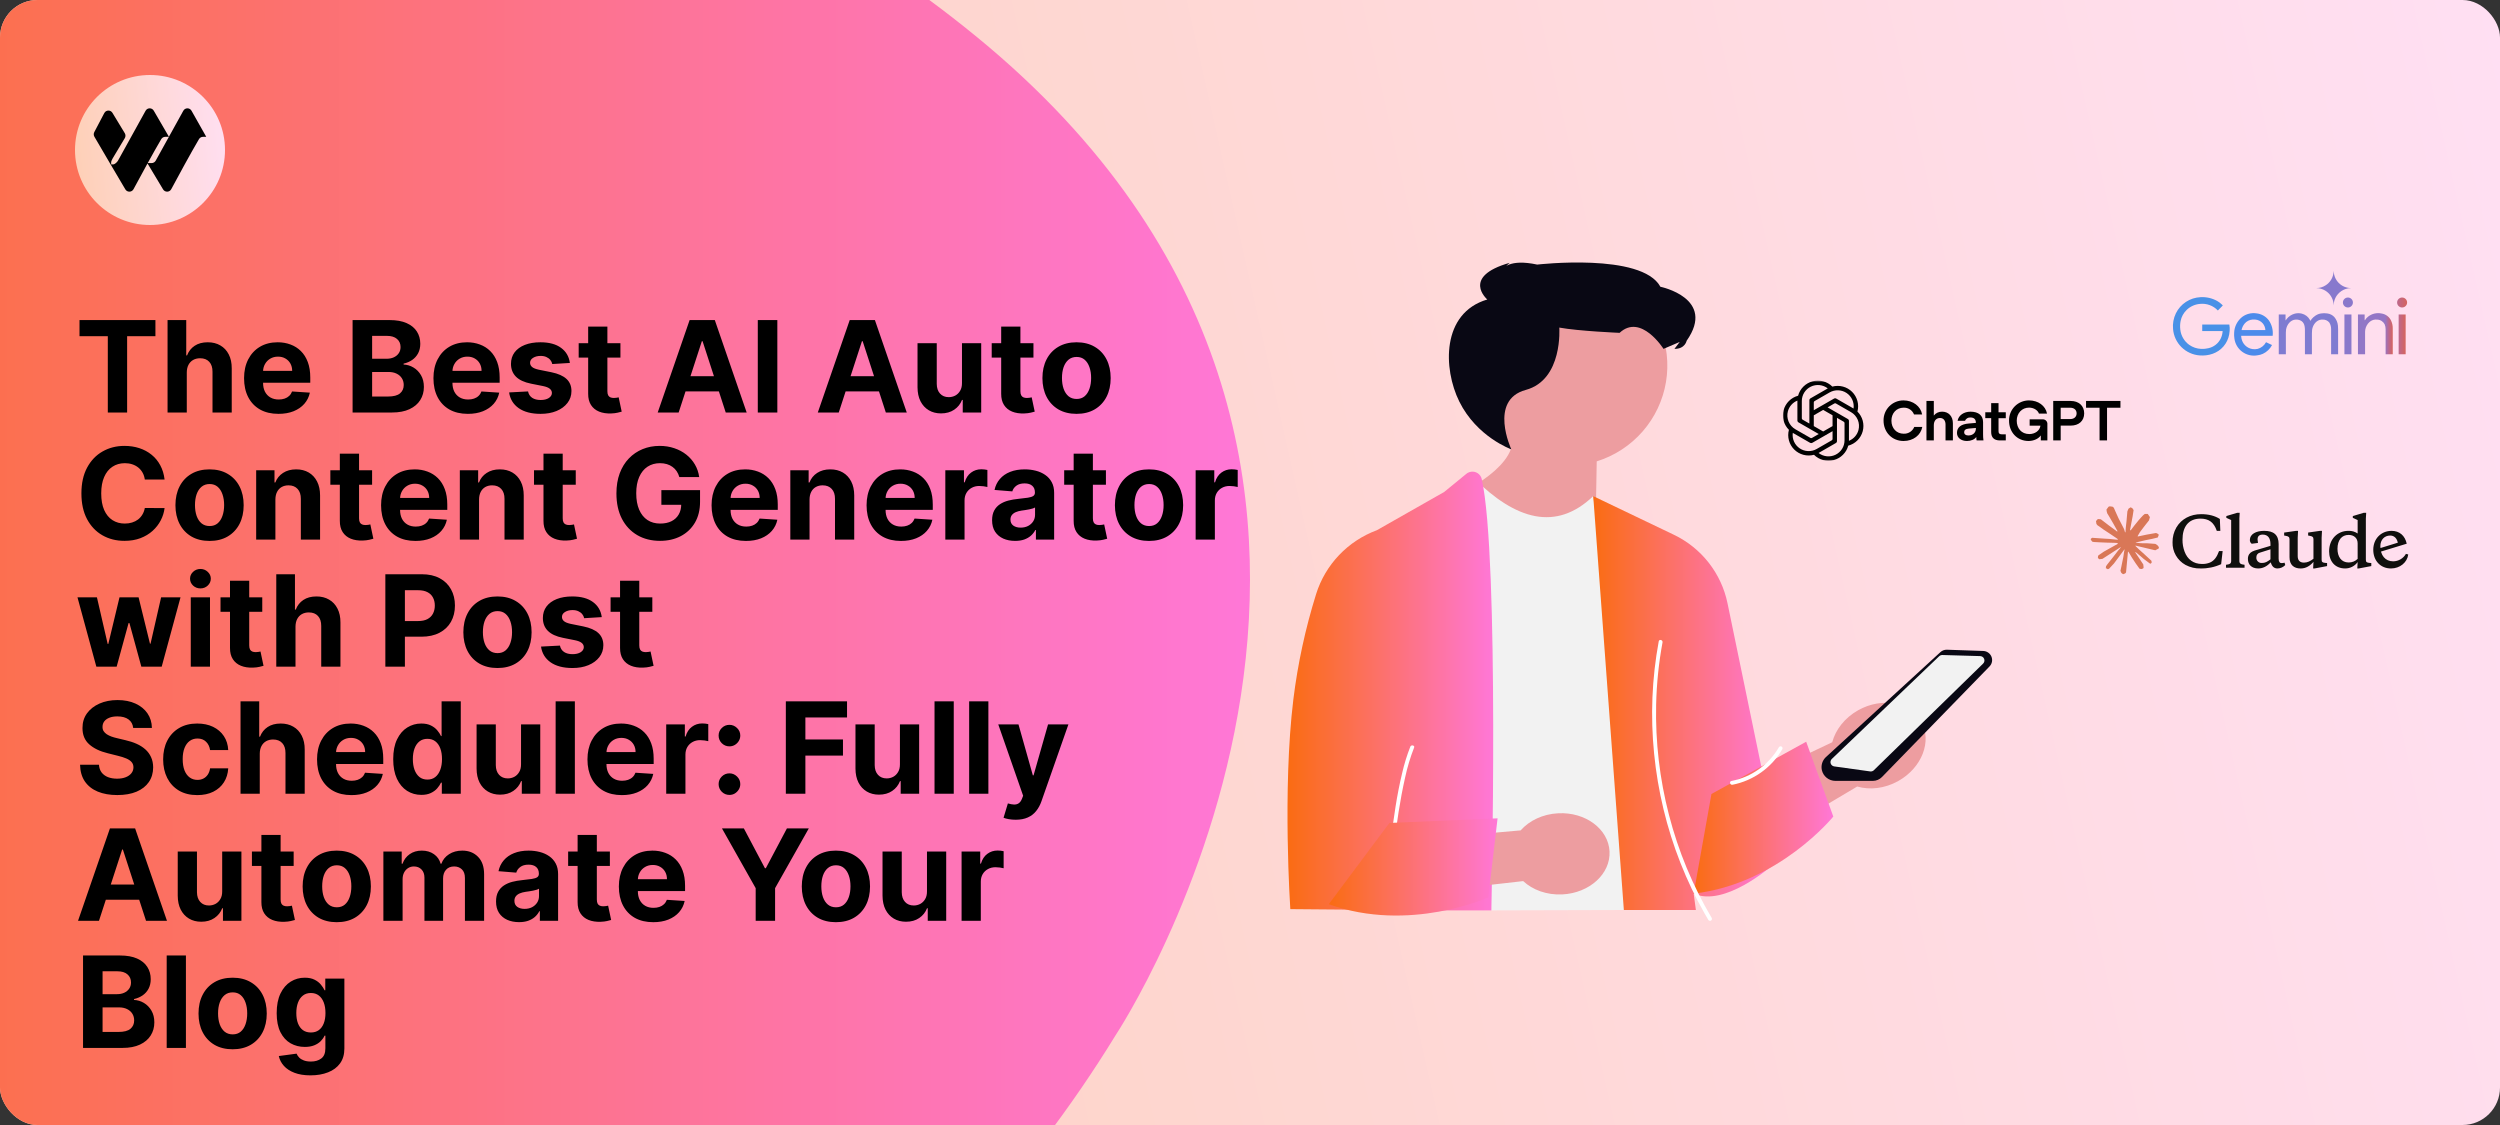 <svg width="1200" height="540" viewBox="0 0 1200 540" fill="none" xmlns="http://www.w3.org/2000/svg">
<rect x="0" y="0" width="1200" height="540" fill="#333333" stroke="none"/>
<g clip-path="url(#clip0_47_515)">
<rect width="1200" height="540" rx="18" fill="url(#paint0_linear_47_515)"/>
<path d="M-20.467 17.831C18.174 -16.541 219.965 -186.239 468.983 17.828C718 221.895 535.53 496.847 535.53 496.847C365.942 773.947 -65.549 947.94 -211.525 797.576C-357.501 647.211 -234.051 207.817 -20.467 17.831Z" fill="url(#paint1_linear_47_515)"/>
<g clip-path="url(#clip1_47_515)">
<path d="M108 72C108 52.118 91.882 36 72 36C52.118 36 36 52.118 36 72C36 91.882 52.118 108 72 108C91.882 108 108 91.882 108 72Z" fill="url(#paint2_linear_47_515)"/>
<path d="M87.989 53.171C88.85 51.617 91.057 51.608 91.93 53.154L99 65.676H97.442C96.653 65.676 95.921 66.088 95.516 66.774C91.547 73.495 85.305 85.027 82.203 90.803C81.367 92.359 79.18 92.407 78.271 90.894L70.805 78.45C68.224 83.135 65.724 87.765 64.092 90.803C63.257 92.359 61.069 92.407 60.161 90.894L52.718 78.278L45.316 65.637C44.914 64.95 44.894 64.099 45.265 63.393L50.07 54.245C50.93 52.691 53.137 52.682 54.01 54.228L59.95 64.028C60.354 64.776 60.315 65.691 59.848 66.4L54.104 75.981C53.856 76.357 53.353 77.443 53.353 77.895V78.921H54.289C55.109 78.921 56.235 77.829 56.636 77.105L69.879 53.171C70.739 51.617 72.946 51.608 73.82 53.154L81.083 65.653L79.332 65.676C78.542 65.676 77.811 66.088 77.406 66.774C75.55 69.916 73.199 74.112 70.903 78.278H72.771C73.59 78.278 74.346 77.829 74.746 77.105L87.989 53.171Z" fill="black"/>
</g>
<path d="M38.166 161.37V153.636H74.602V161.37H61.02V198H51.748V161.37H38.166ZM89.657 178.764V198H80.429V153.636H89.397V170.598H89.787C90.537 168.634 91.751 167.096 93.426 165.984C95.101 164.857 97.202 164.294 99.729 164.294C102.04 164.294 104.055 164.799 105.773 165.81C107.506 166.807 108.849 168.244 109.802 170.121C110.77 171.984 111.246 174.215 111.232 176.815V198H102.004V178.461C102.018 176.41 101.498 174.815 100.444 173.674C99.404 172.533 97.946 171.962 96.069 171.962C94.812 171.962 93.7 172.23 92.733 172.764C91.779 173.298 91.028 174.078 90.48 175.103C89.945 176.114 89.671 177.335 89.657 178.764ZM133.657 198.65C130.235 198.65 127.289 197.957 124.819 196.57C122.364 195.17 120.473 193.191 119.144 190.635C117.815 188.064 117.151 185.025 117.151 181.515C117.151 178.093 117.815 175.089 119.144 172.504C120.473 169.919 122.343 167.904 124.754 166.46C127.18 165.016 130.025 164.294 133.289 164.294C135.484 164.294 137.528 164.648 139.419 165.355C141.326 166.049 142.986 167.096 144.402 168.496C145.831 169.897 146.943 171.659 147.738 173.782C148.532 175.89 148.929 178.36 148.929 181.19V183.725H120.834V178.006H140.243C140.243 176.677 139.954 175.5 139.376 174.475C138.799 173.45 137.997 172.648 136.972 172.071C135.961 171.479 134.784 171.183 133.441 171.183C132.04 171.183 130.798 171.507 129.715 172.157C128.646 172.793 127.809 173.652 127.202 174.735C126.596 175.804 126.285 176.995 126.271 178.309V183.746C126.271 185.393 126.574 186.815 127.18 188.014C127.801 189.212 128.675 190.137 129.802 190.787C130.928 191.436 132.264 191.761 133.809 191.761C134.834 191.761 135.773 191.617 136.625 191.328C137.477 191.039 138.206 190.606 138.813 190.028C139.419 189.451 139.882 188.743 140.199 187.906L148.734 188.469C148.301 190.519 147.413 192.31 146.07 193.841C144.741 195.357 143.023 196.541 140.914 197.393C138.82 198.231 136.401 198.65 133.657 198.65ZM169.243 198V153.636H187.005C190.269 153.636 192.991 154.12 195.172 155.088C197.353 156.055 198.992 157.398 200.089 159.117C201.187 160.821 201.735 162.785 201.735 165.009C201.735 166.742 201.389 168.265 200.696 169.58C200.002 170.879 199.049 171.948 197.836 172.786C196.638 173.609 195.266 174.194 193.721 174.54V174.973C195.41 175.046 196.991 175.522 198.464 176.403C199.952 177.284 201.158 178.519 202.082 180.107C203.006 181.681 203.468 183.559 203.468 185.739C203.468 188.093 202.884 190.194 201.714 192.043C200.558 193.877 198.847 195.328 196.58 196.397C194.313 197.466 191.518 198 188.197 198H169.243ZM178.622 190.332H186.269C188.883 190.332 190.789 189.833 191.988 188.837C193.186 187.826 193.786 186.483 193.786 184.808C193.786 183.58 193.489 182.497 192.897 181.559C192.305 180.62 191.46 179.883 190.363 179.349C189.28 178.815 187.987 178.548 186.485 178.548H178.622V190.332ZM178.622 172.201H185.576C186.861 172.201 188.002 171.977 188.998 171.529C190.009 171.067 190.803 170.417 191.381 169.58C191.973 168.742 192.269 167.738 192.269 166.569C192.269 164.966 191.699 163.673 190.558 162.691C189.431 161.709 187.828 161.218 185.749 161.218H178.622V172.201ZM224.562 198.65C221.139 198.65 218.193 197.957 215.724 196.57C213.269 195.17 211.377 193.191 210.048 190.635C208.72 188.064 208.055 185.025 208.055 181.515C208.055 178.093 208.72 175.089 210.048 172.504C211.377 169.919 213.247 167.904 215.659 166.46C218.085 165.016 220.93 164.294 224.193 164.294C226.389 164.294 228.432 164.648 230.324 165.355C232.23 166.049 233.891 167.096 235.306 168.496C236.736 169.897 237.848 171.659 238.642 173.782C239.436 175.89 239.833 178.36 239.833 181.19V183.725H211.738V178.006H231.147C231.147 176.677 230.858 175.5 230.28 174.475C229.703 173.45 228.901 172.648 227.876 172.071C226.865 171.479 225.688 171.183 224.345 171.183C222.944 171.183 221.702 171.507 220.619 172.157C219.551 172.793 218.713 173.652 218.106 174.735C217.5 175.804 217.189 176.995 217.175 178.309V183.746C217.175 185.393 217.478 186.815 218.085 188.014C218.706 189.212 219.579 190.137 220.706 190.787C221.832 191.436 223.168 191.761 224.713 191.761C225.739 191.761 226.677 191.617 227.529 191.328C228.381 191.039 229.111 190.606 229.717 190.028C230.324 189.451 230.786 188.743 231.104 187.906L239.638 188.469C239.205 190.519 238.317 192.31 236.974 193.841C235.645 195.357 233.927 196.541 231.818 197.393C229.724 198.231 227.306 198.65 224.562 198.65ZM273.539 174.215L265.091 174.735C264.947 174.013 264.636 173.363 264.16 172.786C263.683 172.193 263.055 171.724 262.275 171.377C261.51 171.016 260.593 170.836 259.524 170.836C258.094 170.836 256.889 171.139 255.907 171.746C254.925 172.338 254.434 173.132 254.434 174.129C254.434 174.923 254.751 175.594 255.387 176.143C256.022 176.692 257.112 177.132 258.658 177.464L264.68 178.678C267.914 179.342 270.326 180.411 271.915 181.884C273.503 183.357 274.297 185.292 274.297 187.689C274.297 189.87 273.655 191.783 272.37 193.429C271.099 195.076 269.351 196.361 267.127 197.285C264.918 198.195 262.369 198.65 259.481 198.65C255.076 198.65 251.567 197.733 248.953 195.899C246.354 194.05 244.83 191.538 244.382 188.36L253.459 187.884C253.733 189.227 254.397 190.252 255.452 190.96C256.506 191.653 257.856 192 259.502 192C261.12 192 262.42 191.689 263.402 191.068C264.398 190.433 264.903 189.617 264.918 188.62C264.903 187.783 264.55 187.097 263.856 186.562C263.163 186.014 262.095 185.595 260.65 185.306L254.888 184.158C251.639 183.508 249.22 182.382 247.632 180.779C246.058 179.176 245.271 177.132 245.271 174.648C245.271 172.511 245.848 170.67 247.003 169.125C248.173 167.579 249.812 166.388 251.921 165.55C254.044 164.713 256.527 164.294 259.372 164.294C263.575 164.294 266.882 165.182 269.294 166.958C271.72 168.735 273.135 171.154 273.539 174.215ZM297.806 164.727V171.659H277.769V164.727H297.806ZM282.318 156.756H291.546V187.776C291.546 188.628 291.676 189.292 291.936 189.768C292.196 190.231 292.557 190.556 293.019 190.743C293.495 190.931 294.044 191.025 294.665 191.025C295.098 191.025 295.532 190.989 295.965 190.917C296.398 190.83 296.73 190.765 296.961 190.722L298.413 197.588C297.951 197.733 297.301 197.899 296.463 198.087C295.625 198.289 294.607 198.412 293.409 198.455C291.185 198.542 289.235 198.246 287.56 197.567C285.899 196.888 284.607 195.834 283.683 194.404C282.758 192.974 282.303 191.169 282.318 188.989V156.756ZM325.755 198H315.704L331.019 153.636H343.107L358.4 198H348.349L337.236 163.774H336.89L325.755 198ZM325.127 180.562H348.869V187.884H325.127V180.562ZM373.119 153.636V198H363.74V153.636H373.119ZM402.601 198H392.55L407.865 153.636H419.952L435.246 198H425.195L414.082 163.774H413.735L402.601 198ZM401.973 180.562H425.714V187.884H401.973V180.562ZM461.749 183.833V164.727H470.977V198H462.117V191.956H461.771C461.02 193.906 459.771 195.473 458.023 196.657C456.29 197.841 454.175 198.433 451.676 198.433C449.452 198.433 447.495 197.928 445.806 196.917C444.116 195.906 442.795 194.469 441.842 192.606C440.903 190.743 440.426 188.512 440.412 185.913V164.727H449.64V184.266C449.654 186.23 450.182 187.783 451.221 188.924C452.261 190.065 453.655 190.635 455.402 190.635C456.514 190.635 457.554 190.382 458.521 189.877C459.489 189.357 460.269 188.592 460.861 187.581C461.467 186.57 461.763 185.321 461.749 183.833ZM496.056 164.727V171.659H476.019V164.727H496.056ZM480.568 156.756H489.796V187.776C489.796 188.628 489.926 189.292 490.186 189.768C490.446 190.231 490.807 190.556 491.269 190.743C491.745 190.931 492.294 191.025 492.915 191.025C493.348 191.025 493.782 190.989 494.215 190.917C494.648 190.83 494.98 190.765 495.211 190.722L496.663 197.588C496.201 197.733 495.551 197.899 494.713 198.087C493.875 198.289 492.857 198.412 491.659 198.455C489.435 198.542 487.485 198.246 485.81 197.567C484.149 196.888 482.857 195.834 481.933 194.404C481.008 192.974 480.553 191.169 480.568 188.989V156.756ZM516.743 198.65C513.378 198.65 510.469 197.935 508.013 196.505C505.573 195.061 503.688 193.054 502.36 190.483C501.031 187.898 500.367 184.902 500.367 181.494C500.367 178.057 501.031 175.053 502.36 172.482C503.688 169.897 505.573 167.89 508.013 166.46C510.469 165.016 513.378 164.294 516.743 164.294C520.108 164.294 523.011 165.016 525.451 166.46C527.906 167.89 529.798 169.897 531.127 172.482C532.455 175.053 533.12 178.057 533.12 181.494C533.12 184.902 532.455 187.898 531.127 190.483C529.798 193.054 527.906 195.061 525.451 196.505C523.011 197.935 520.108 198.65 516.743 198.65ZM516.787 191.501C518.317 191.501 519.595 191.068 520.621 190.202C521.646 189.321 522.419 188.122 522.939 186.606C523.473 185.089 523.74 183.364 523.74 181.429C523.74 179.493 523.473 177.768 522.939 176.251C522.419 174.735 521.646 173.536 520.621 172.656C519.595 171.775 518.317 171.334 516.787 171.334C515.241 171.334 513.942 171.775 512.887 172.656C511.848 173.536 511.061 174.735 510.526 176.251C510.006 177.768 509.746 179.493 509.746 181.429C509.746 183.364 510.006 185.089 510.526 186.606C511.061 188.122 511.848 189.321 512.887 190.202C513.942 191.068 515.241 191.501 516.787 191.501ZM78.999 230.168H69.511C69.338 228.94 68.984 227.85 68.45 226.897C67.915 225.929 67.229 225.106 66.392 224.428C65.554 223.749 64.587 223.229 63.489 222.868C62.406 222.507 61.229 222.326 59.958 222.326C57.662 222.326 55.662 222.897 53.958 224.038C52.254 225.164 50.932 226.81 49.994 228.977C49.055 231.128 48.586 233.742 48.586 236.818C48.586 239.981 49.055 242.638 49.994 244.79C50.947 246.942 52.275 248.566 53.979 249.664C55.684 250.761 57.655 251.31 59.893 251.31C61.15 251.31 62.312 251.144 63.381 250.812C64.464 250.48 65.424 249.996 66.262 249.36C67.099 248.711 67.793 247.924 68.341 246.999C68.904 246.075 69.294 245.021 69.511 243.837L78.999 243.88C78.753 245.916 78.14 247.88 77.158 249.772C76.19 251.649 74.883 253.332 73.237 254.819C71.605 256.292 69.655 257.462 67.388 258.328C65.135 259.181 62.586 259.607 59.742 259.607C55.785 259.607 52.246 258.711 49.127 256.92C46.022 255.13 43.567 252.538 41.762 249.144C39.971 245.75 39.076 241.642 39.076 236.818C39.076 231.98 39.986 227.865 41.805 224.471C43.625 221.077 46.094 218.492 49.214 216.716C52.333 214.925 55.842 214.03 59.742 214.03C62.312 214.03 64.695 214.391 66.89 215.113C69.099 215.835 71.056 216.889 72.76 218.276C74.464 219.647 75.851 221.33 76.919 223.323C78.002 225.316 78.696 227.597 78.999 230.168ZM100.585 259.65C97.22 259.65 94.31 258.935 91.855 257.505C89.415 256.061 87.53 254.054 86.201 251.483C84.873 248.898 84.209 245.902 84.209 242.494C84.209 239.057 84.873 236.053 86.201 233.482C87.53 230.897 89.415 228.89 91.855 227.46C94.31 226.016 97.22 225.294 100.585 225.294C103.95 225.294 106.853 226.016 109.293 227.46C111.748 228.89 113.64 230.897 114.969 233.482C116.297 236.053 116.961 239.057 116.961 242.494C116.961 245.902 116.297 248.898 114.969 251.483C113.64 254.054 111.748 256.061 109.293 257.505C106.853 258.935 103.95 259.65 100.585 259.65ZM100.628 252.501C102.159 252.501 103.437 252.068 104.463 251.202C105.488 250.321 106.26 249.122 106.78 247.606C107.315 246.089 107.582 244.364 107.582 242.429C107.582 240.493 107.315 238.768 106.78 237.251C106.26 235.735 105.488 234.536 104.463 233.656C103.437 232.775 102.159 232.334 100.628 232.334C99.083 232.334 97.783 232.775 96.729 233.656C95.689 234.536 94.902 235.735 94.368 237.251C93.848 238.768 93.588 240.493 93.588 242.429C93.588 244.364 93.848 246.089 94.368 247.606C94.902 249.122 95.689 250.321 96.729 251.202C97.783 252.068 99.083 252.501 100.628 252.501ZM132.19 239.764V259H122.962V225.727H131.757V231.598H132.146C132.883 229.663 134.118 228.132 135.851 227.005C137.584 225.864 139.685 225.294 142.154 225.294C144.465 225.294 146.479 225.799 148.198 226.81C149.916 227.821 151.252 229.265 152.205 231.143C153.159 233.006 153.635 235.23 153.635 237.815V259H144.407V239.461C144.422 237.425 143.902 235.836 142.847 234.695C141.793 233.54 140.342 232.962 138.493 232.962C137.251 232.962 136.154 233.23 135.201 233.764C134.262 234.298 133.526 235.078 132.991 236.103C132.471 237.114 132.204 238.335 132.19 239.764ZM178.606 225.727V232.659H158.569V225.727H178.606ZM163.118 217.756H172.346V248.776C172.346 249.628 172.476 250.292 172.736 250.768C172.995 251.231 173.357 251.556 173.819 251.743C174.295 251.931 174.844 252.025 175.465 252.025C175.898 252.025 176.331 251.989 176.765 251.917C177.198 251.83 177.53 251.765 177.761 251.722L179.212 258.588C178.75 258.733 178.1 258.899 177.263 259.087C176.425 259.289 175.407 259.412 174.209 259.455C171.985 259.542 170.035 259.246 168.36 258.567C166.699 257.888 165.407 256.834 164.482 255.404C163.558 253.974 163.103 252.169 163.118 249.989V217.756ZM199.423 259.65C196 259.65 193.054 258.957 190.585 257.57C188.13 256.17 186.238 254.191 184.91 251.635C183.581 249.064 182.917 246.025 182.917 242.515C182.917 239.093 183.581 236.089 184.91 233.504C186.238 230.919 188.108 228.904 190.52 227.46C192.946 226.016 195.791 225.294 199.055 225.294C201.25 225.294 203.293 225.648 205.185 226.355C207.091 227.049 208.752 228.096 210.167 229.496C211.597 230.897 212.709 232.659 213.503 234.782C214.298 236.89 214.695 239.36 214.695 242.19V244.725H186.599V239.006H206.008C206.008 237.677 205.719 236.5 205.142 235.475C204.564 234.45 203.763 233.648 202.737 233.071C201.726 232.479 200.549 232.183 199.206 232.183C197.806 232.183 196.564 232.507 195.481 233.157C194.412 233.793 193.574 234.652 192.968 235.735C192.361 236.804 192.051 237.995 192.036 239.309V244.746C192.036 246.393 192.34 247.815 192.946 249.014C193.567 250.212 194.441 251.137 195.567 251.787C196.694 252.436 198.029 252.761 199.575 252.761C200.6 252.761 201.539 252.617 202.391 252.328C203.243 252.039 203.972 251.606 204.579 251.028C205.185 250.451 205.647 249.743 205.965 248.906L214.5 249.469C214.066 251.519 213.178 253.31 211.835 254.841C210.507 256.357 208.788 257.541 206.68 258.393C204.586 259.231 202.167 259.65 199.423 259.65ZM229.945 239.764V259H220.717V225.727H229.511V231.598H229.901C230.638 229.663 231.873 228.132 233.606 227.005C235.339 225.864 237.44 225.294 239.909 225.294C242.22 225.294 244.234 225.799 245.953 226.81C247.671 227.821 249.007 229.265 249.96 231.143C250.913 233.006 251.39 235.23 251.39 237.815V259H242.162V239.461C242.176 237.425 241.657 235.836 240.602 234.695C239.548 233.54 238.097 232.962 236.248 232.962C235.006 232.962 233.909 233.23 232.956 233.764C232.017 234.298 231.281 235.078 230.746 236.103C230.226 237.114 229.959 238.335 229.945 239.764ZM276.361 225.727V232.659H256.324V225.727H276.361ZM260.873 217.756H270.1V248.776C270.1 249.628 270.23 250.292 270.49 250.768C270.75 251.231 271.111 251.556 271.574 251.743C272.05 251.931 272.599 252.025 273.22 252.025C273.653 252.025 274.086 251.989 274.52 251.917C274.953 251.83 275.285 251.765 275.516 251.722L276.967 258.588C276.505 258.733 275.855 258.899 275.018 259.087C274.18 259.289 273.162 259.412 271.963 259.455C269.739 259.542 267.79 259.246 266.115 258.567C264.454 257.888 263.161 256.834 262.237 255.404C261.313 253.974 260.858 252.169 260.873 249.989V217.756ZM326.08 228.977C325.777 227.922 325.351 226.991 324.802 226.182C324.254 225.359 323.582 224.666 322.788 224.103C322.008 223.525 321.113 223.085 320.102 222.781C319.105 222.478 318 222.326 316.787 222.326C314.52 222.326 312.527 222.89 310.809 224.016C309.105 225.142 307.776 226.781 306.823 228.933C305.87 231.071 305.393 233.684 305.393 236.775C305.393 239.865 305.863 242.494 306.801 244.66C307.74 246.826 309.069 248.48 310.787 249.62C312.506 250.747 314.535 251.31 316.874 251.31C318.997 251.31 320.809 250.935 322.311 250.184C323.828 249.418 324.983 248.342 325.777 246.956C326.586 245.57 326.99 243.931 326.99 242.039L328.896 242.32H317.459V235.259H336.023V240.847C336.023 244.746 335.2 248.097 333.554 250.898C331.907 253.686 329.64 255.837 326.752 257.354C323.864 258.856 320.557 259.607 316.831 259.607C312.672 259.607 309.018 258.69 305.87 256.855C302.722 255.007 300.267 252.386 298.505 248.992C296.757 245.584 295.884 241.54 295.884 236.862C295.884 233.266 296.403 230.06 297.443 227.244C298.497 224.413 299.97 222.016 301.862 220.052C303.754 218.088 305.956 216.593 308.469 215.568C310.982 214.542 313.704 214.03 316.636 214.03C319.149 214.03 321.488 214.398 323.654 215.135C325.82 215.857 327.741 216.882 329.416 218.211C331.106 219.539 332.485 221.12 333.554 222.955C334.622 224.774 335.308 226.781 335.612 228.977H326.08ZM358.059 259.65C354.636 259.65 351.69 258.957 349.221 257.57C346.766 256.17 344.874 254.191 343.545 251.635C342.217 249.064 341.552 246.025 341.552 242.515C341.552 239.093 342.217 236.089 343.545 233.504C344.874 230.919 346.744 228.904 349.156 227.46C351.582 226.016 354.427 225.294 357.691 225.294C359.886 225.294 361.929 225.648 363.821 226.355C365.727 227.049 367.388 228.096 368.803 229.496C370.233 230.897 371.345 232.659 372.139 234.782C372.933 236.89 373.33 239.36 373.33 242.19V244.725H345.235V239.006H364.644C364.644 237.677 364.355 236.5 363.778 235.475C363.2 234.45 362.398 233.648 361.373 233.071C360.362 232.479 359.185 232.183 357.842 232.183C356.441 232.183 355.199 232.507 354.116 233.157C353.048 233.793 352.21 234.652 351.604 235.735C350.997 236.804 350.686 237.995 350.672 239.309V244.746C350.672 246.393 350.975 247.815 351.582 249.014C352.203 250.212 353.077 251.137 354.203 251.787C355.329 252.436 356.665 252.761 358.21 252.761C359.236 252.761 360.174 252.617 361.026 252.328C361.878 252.039 362.608 251.606 363.214 251.028C363.821 250.451 364.283 249.743 364.601 248.906L373.135 249.469C372.702 251.519 371.814 253.31 370.471 254.841C369.142 256.357 367.424 257.541 365.316 258.393C363.222 259.231 360.803 259.65 358.059 259.65ZM388.58 239.764V259H379.352V225.727H388.147V231.598H388.537C389.274 229.663 390.508 228.132 392.241 227.005C393.974 225.864 396.075 225.294 398.545 225.294C400.856 225.294 402.87 225.799 404.589 226.81C406.307 227.821 407.643 229.265 408.596 231.143C409.549 233.006 410.026 235.23 410.026 237.815V259H400.798V239.461C400.812 237.425 400.292 235.836 399.238 234.695C398.184 233.54 396.733 232.962 394.884 232.962C393.642 232.962 392.545 233.23 391.591 233.764C390.653 234.298 389.916 235.078 389.382 236.103C388.862 237.114 388.595 238.335 388.58 239.764ZM432.462 259.65C429.04 259.65 426.093 258.957 423.624 257.57C421.169 256.17 419.277 254.191 417.949 251.635C416.62 249.064 415.956 246.025 415.956 242.515C415.956 239.093 416.62 236.089 417.949 233.504C419.277 230.919 421.147 228.904 423.559 227.46C425.985 226.016 428.83 225.294 432.094 225.294C434.289 225.294 436.332 225.648 438.224 226.355C440.13 227.049 441.791 228.096 443.206 229.496C444.636 230.897 445.748 232.659 446.542 234.782C447.337 236.89 447.734 239.36 447.734 242.19V244.725H419.638V239.006H439.047C439.047 237.677 438.758 236.5 438.181 235.475C437.603 234.45 436.802 233.648 435.776 233.071C434.765 232.479 433.589 232.183 432.245 232.183C430.845 232.183 429.603 232.507 428.52 233.157C427.451 233.793 426.613 234.652 426.007 235.735C425.4 236.804 425.09 237.995 425.075 239.309V244.746C425.075 246.393 425.379 247.815 425.985 249.014C426.606 250.212 427.48 251.137 428.606 251.787C429.733 252.436 431.069 252.761 432.614 252.761C433.639 252.761 434.578 252.617 435.43 252.328C436.282 252.039 437.011 251.606 437.618 251.028C438.224 250.451 438.686 249.743 439.004 248.906L447.539 249.469C447.106 251.519 446.217 253.31 444.874 254.841C443.546 256.357 441.827 257.541 439.719 258.393C437.625 259.231 435.206 259.65 432.462 259.65ZM453.756 259V225.727H462.702V231.533H463.049C463.655 229.468 464.673 227.908 466.103 226.854C467.533 225.785 469.179 225.251 471.042 225.251C471.504 225.251 472.002 225.28 472.537 225.337C473.071 225.395 473.54 225.475 473.945 225.576V233.764C473.511 233.634 472.912 233.518 472.147 233.417C471.381 233.316 470.681 233.266 470.046 233.266C468.688 233.266 467.475 233.562 466.406 234.154C465.352 234.731 464.515 235.54 463.894 236.58C463.287 237.62 462.984 238.818 462.984 240.176V259H453.756ZM487.251 259.628C485.128 259.628 483.236 259.26 481.575 258.523C479.914 257.772 478.6 256.668 477.633 255.209C476.68 253.736 476.203 251.902 476.203 249.707C476.203 247.859 476.542 246.306 477.221 245.05C477.9 243.793 478.824 242.782 479.994 242.017C481.164 241.252 482.492 240.674 483.98 240.284C485.481 239.894 487.056 239.62 488.702 239.461C490.637 239.259 492.197 239.071 493.381 238.898C494.565 238.71 495.424 238.436 495.959 238.075C496.493 237.714 496.76 237.179 496.76 236.472V236.342C496.76 234.97 496.327 233.908 495.46 233.157C494.608 232.406 493.395 232.031 491.821 232.031C490.16 232.031 488.839 232.399 487.857 233.136C486.875 233.858 486.225 234.768 485.907 235.865L477.373 235.172C477.806 233.15 478.658 231.403 479.929 229.93C481.2 228.442 482.839 227.301 484.846 226.507C486.868 225.698 489.207 225.294 491.865 225.294C493.713 225.294 495.482 225.511 497.172 225.944C498.876 226.377 500.385 227.049 501.699 227.958C503.028 228.868 504.075 230.038 504.84 231.468C505.605 232.883 505.988 234.58 505.988 236.558V259H497.237V254.386H496.977C496.442 255.426 495.728 256.343 494.832 257.137C493.937 257.917 492.861 258.531 491.605 258.978C490.348 259.412 488.897 259.628 487.251 259.628ZM489.893 253.26C491.251 253.26 492.449 252.992 493.489 252.458C494.529 251.909 495.345 251.173 495.937 250.249C496.529 249.324 496.825 248.277 496.825 247.108V243.577C496.536 243.764 496.139 243.938 495.634 244.097C495.143 244.241 494.587 244.378 493.966 244.508C493.345 244.624 492.724 244.732 492.103 244.833C491.482 244.92 490.919 244.999 490.413 245.071C489.33 245.23 488.384 245.483 487.575 245.83C486.767 246.176 486.139 246.645 485.691 247.238C485.243 247.815 485.019 248.537 485.019 249.404C485.019 250.66 485.474 251.621 486.384 252.285C487.308 252.935 488.478 253.26 489.893 253.26ZM530.845 225.727V232.659H510.808V225.727H530.845ZM515.357 217.756H524.585V248.776C524.585 249.628 524.715 250.292 524.975 250.768C525.235 251.231 525.596 251.556 526.058 251.743C526.534 251.931 527.083 252.025 527.704 252.025C528.137 252.025 528.571 251.989 529.004 251.917C529.437 251.83 529.769 251.765 530 251.722L531.452 258.588C530.99 258.733 530.34 258.899 529.502 259.087C528.665 259.289 527.646 259.412 526.448 259.455C524.224 259.542 522.274 259.246 520.599 258.567C518.938 257.888 517.646 256.834 516.722 255.404C515.797 253.974 515.342 252.169 515.357 249.989V217.756ZM551.532 259.65C548.167 259.65 545.258 258.935 542.803 257.505C540.362 256.061 538.477 254.054 537.149 251.483C535.82 248.898 535.156 245.902 535.156 242.494C535.156 239.057 535.82 236.053 537.149 233.482C538.477 230.897 540.362 228.89 542.803 227.46C545.258 226.016 548.167 225.294 551.532 225.294C554.897 225.294 557.8 226.016 560.24 227.46C562.695 228.89 564.587 230.897 565.916 233.482C567.244 236.053 567.909 239.057 567.909 242.494C567.909 245.902 567.244 248.898 565.916 251.483C564.587 254.054 562.695 256.061 560.24 257.505C557.8 258.935 554.897 259.65 551.532 259.65ZM551.576 252.501C553.106 252.501 554.384 252.068 555.41 251.202C556.435 250.321 557.208 249.122 557.728 247.606C558.262 246.089 558.529 244.364 558.529 242.429C558.529 240.493 558.262 238.768 557.728 237.251C557.208 235.735 556.435 234.536 555.41 233.656C554.384 232.775 553.106 232.334 551.576 232.334C550.03 232.334 548.731 232.775 547.676 233.656C546.637 234.536 545.85 235.735 545.315 237.251C544.795 238.768 544.536 240.493 544.536 242.429C544.536 244.364 544.795 246.089 545.315 247.606C545.85 249.122 546.637 250.321 547.676 251.202C548.731 252.068 550.03 252.501 551.576 252.501ZM573.909 259V225.727H582.855V231.533H583.202C583.809 229.468 584.827 227.908 586.256 226.854C587.686 225.785 589.332 225.251 591.195 225.251C591.657 225.251 592.156 225.28 592.69 225.337C593.224 225.395 593.694 225.475 594.098 225.576V233.764C593.665 233.634 593.065 233.518 592.3 233.417C591.535 233.316 590.834 233.266 590.199 233.266C588.841 233.266 587.628 233.562 586.56 234.154C585.505 234.731 584.668 235.54 584.047 236.58C583.44 237.62 583.137 238.818 583.137 240.176V259H573.909ZM46.246 320L37.191 286.727H46.528L51.683 309.082H51.986L57.359 286.727H66.522L71.981 308.952H72.262L77.331 286.727H86.646L77.613 320H67.843L62.124 299.075H61.713L55.994 320H46.246ZM91.568 320V286.727H100.796V320H91.568ZM96.204 282.438C94.832 282.438 93.655 281.983 92.673 281.074C91.706 280.149 91.222 279.045 91.222 277.759C91.222 276.488 91.706 275.398 92.673 274.488C93.655 273.564 94.832 273.102 96.204 273.102C97.576 273.102 98.746 273.564 99.713 274.488C100.695 275.398 101.186 276.488 101.186 277.759C101.186 279.045 100.695 280.149 99.713 281.074C98.746 281.983 97.576 282.438 96.204 282.438ZM125.886 286.727V293.659H105.849V286.727H125.886ZM110.398 278.756H119.626V309.776C119.626 310.628 119.756 311.292 120.016 311.768C120.276 312.231 120.637 312.556 121.099 312.743C121.575 312.931 122.124 313.025 122.745 313.025C123.178 313.025 123.612 312.989 124.045 312.917C124.478 312.83 124.81 312.765 125.041 312.722L126.493 319.588C126.031 319.733 125.381 319.899 124.543 320.087C123.706 320.289 122.687 320.412 121.489 320.455C119.265 320.542 117.315 320.246 115.64 319.567C113.979 318.888 112.687 317.834 111.763 316.404C110.838 314.974 110.383 313.169 110.398 310.989V278.756ZM141.84 300.764V320H132.612V275.636H141.58V292.598H141.97C142.721 290.634 143.934 289.096 145.609 287.984C147.285 286.857 149.386 286.294 151.913 286.294C154.224 286.294 156.238 286.799 157.957 287.81C159.69 288.807 161.033 290.244 161.986 292.121C162.953 293.984 163.43 296.215 163.415 298.815V320H154.188V300.461C154.202 298.41 153.682 296.815 152.628 295.674C151.588 294.533 150.129 293.962 148.252 293.962C146.996 293.962 145.884 294.23 144.916 294.764C143.963 295.298 143.212 296.078 142.663 297.103C142.129 298.114 141.855 299.335 141.84 300.764ZM184.969 320V275.636H202.472C205.837 275.636 208.703 276.279 211.072 277.564C213.44 278.835 215.245 280.604 216.487 282.871C217.744 285.124 218.372 287.724 218.372 290.67C218.372 293.616 217.736 296.215 216.466 298.468C215.195 300.721 213.353 302.475 210.942 303.732C208.545 304.988 205.642 305.616 202.234 305.616H191.078V298.1H200.717C202.522 298.1 204.01 297.789 205.18 297.168C206.364 296.533 207.245 295.659 207.822 294.547C208.415 293.421 208.711 292.128 208.711 290.67C208.711 289.197 208.415 287.911 207.822 286.814C207.245 285.702 206.364 284.843 205.18 284.236C203.996 283.615 202.494 283.305 200.674 283.305H194.349V320H184.969ZM238.788 320.65C235.423 320.65 232.513 319.935 230.058 318.505C227.618 317.061 225.733 315.054 224.405 312.483C223.076 309.898 222.412 306.902 222.412 303.494C222.412 300.057 223.076 297.053 224.405 294.482C225.733 291.897 227.618 289.89 230.058 288.46C232.513 287.016 235.423 286.294 238.788 286.294C242.153 286.294 245.056 287.016 247.496 288.46C249.951 289.89 251.843 291.897 253.172 294.482C254.5 297.053 255.165 300.057 255.165 303.494C255.165 306.902 254.5 309.898 253.172 312.483C251.843 315.054 249.951 317.061 247.496 318.505C245.056 319.935 242.153 320.65 238.788 320.65ZM238.831 313.501C240.362 313.501 241.64 313.068 242.666 312.202C243.691 311.321 244.464 310.122 244.983 308.606C245.518 307.089 245.785 305.364 245.785 303.429C245.785 301.493 245.518 299.768 244.983 298.251C244.464 296.735 243.691 295.536 242.666 294.656C241.64 293.775 240.362 293.334 238.831 293.334C237.286 293.334 235.987 293.775 234.932 294.656C233.893 295.536 233.106 296.735 232.571 298.251C232.051 299.768 231.791 301.493 231.791 303.429C231.791 305.364 232.051 307.089 232.571 308.606C233.106 310.122 233.893 311.321 234.932 312.202C235.987 313.068 237.286 313.501 238.831 313.501ZM288.849 296.215L280.401 296.735C280.256 296.013 279.946 295.363 279.469 294.786C278.993 294.193 278.365 293.724 277.585 293.377C276.819 293.016 275.902 292.836 274.834 292.836C273.404 292.836 272.198 293.139 271.216 293.746C270.234 294.338 269.743 295.132 269.743 296.129C269.743 296.923 270.061 297.594 270.696 298.143C271.332 298.692 272.422 299.132 273.967 299.464L279.989 300.678C283.224 301.342 285.636 302.411 287.224 303.884C288.813 305.357 289.607 307.292 289.607 309.689C289.607 311.87 288.964 313.783 287.679 315.429C286.408 317.076 284.661 318.361 282.437 319.285C280.227 320.195 277.679 320.65 274.79 320.65C270.386 320.65 266.876 319.733 264.263 317.899C261.663 316.05 260.14 313.538 259.692 310.36L268.768 309.884C269.043 311.227 269.707 312.252 270.761 312.96C271.815 313.653 273.166 314 274.812 314C276.429 314 277.729 313.689 278.711 313.068C279.708 312.433 280.213 311.617 280.227 310.62C280.213 309.783 279.859 309.097 279.166 308.562C278.473 308.014 277.404 307.595 275.96 307.306L270.198 306.158C266.949 305.508 264.53 304.382 262.941 302.779C261.367 301.176 260.58 299.132 260.58 296.648C260.58 294.511 261.158 292.67 262.313 291.125C263.483 289.579 265.122 288.388 267.23 287.55C269.353 286.713 271.837 286.294 274.682 286.294C278.884 286.294 282.191 287.182 284.603 288.958C287.029 290.735 288.445 293.154 288.849 296.215ZM313.116 286.727V293.659H293.078V286.727H313.116ZM297.627 278.756H306.855V309.776C306.855 310.628 306.985 311.292 307.245 311.768C307.505 312.231 307.866 312.556 308.328 312.743C308.805 312.931 309.354 313.025 309.975 313.025C310.408 313.025 310.841 312.989 311.274 312.917C311.708 312.83 312.04 312.765 312.271 312.722L313.722 319.588C313.26 319.733 312.61 319.899 311.773 320.087C310.935 320.289 309.917 320.412 308.718 320.455C306.494 320.542 304.545 320.246 302.87 319.567C301.209 318.888 299.916 317.834 298.992 316.404C298.068 314.974 297.613 313.169 297.627 310.989V278.756ZM63.922 349.395C63.749 347.648 63.005 346.29 61.691 345.323C60.377 344.355 58.593 343.871 56.341 343.871C54.81 343.871 53.517 344.088 52.463 344.521C51.409 344.94 50.6 345.525 50.037 346.276C49.488 347.027 49.214 347.879 49.214 348.832C49.185 349.626 49.351 350.319 49.712 350.912C50.087 351.504 50.6 352.016 51.25 352.45C51.9 352.868 52.651 353.237 53.503 353.554C54.355 353.858 55.265 354.118 56.232 354.334L60.218 355.287C62.153 355.721 63.929 356.298 65.547 357.02C67.164 357.742 68.565 358.63 69.749 359.685C70.933 360.739 71.85 361.981 72.5 363.411C73.165 364.84 73.504 366.479 73.519 368.328C73.504 371.043 72.811 373.397 71.439 375.39C70.081 377.368 68.117 378.906 65.547 380.004C62.991 381.087 59.908 381.628 56.297 381.628C52.716 381.628 49.596 381.079 46.939 379.982C44.297 378.884 42.231 377.26 40.744 375.108C39.271 372.942 38.498 370.263 38.426 367.071H47.502C47.604 368.559 48.03 369.801 48.781 370.797C49.546 371.779 50.564 372.523 51.835 373.028C53.12 373.519 54.572 373.765 56.189 373.765C57.778 373.765 59.157 373.534 60.326 373.072C61.511 372.61 62.428 371.967 63.077 371.144C63.727 370.321 64.052 369.375 64.052 368.306C64.052 367.31 63.756 366.472 63.164 365.793C62.586 365.115 61.734 364.537 60.608 364.06C59.496 363.584 58.131 363.151 56.514 362.761L51.683 361.548C47.943 360.638 44.99 359.215 42.824 357.28C40.657 355.345 39.581 352.738 39.596 349.46C39.581 346.774 40.296 344.427 41.74 342.42C43.199 340.413 45.199 338.846 47.741 337.719C50.282 336.593 53.171 336.03 56.406 336.03C59.698 336.03 62.572 336.593 65.027 337.719C67.496 338.846 69.417 340.413 70.789 342.42C72.161 344.427 72.869 346.752 72.912 349.395H63.922ZM94.688 381.65C91.279 381.65 88.348 380.928 85.893 379.484C83.452 378.025 81.575 376.003 80.261 373.418C78.961 370.833 78.311 367.858 78.311 364.494C78.311 361.085 78.968 358.096 80.282 355.526C81.611 352.941 83.496 350.926 85.936 349.482C88.377 348.023 91.279 347.294 94.644 347.294C97.547 347.294 100.089 347.821 102.269 348.875C104.45 349.93 106.176 351.41 107.446 353.316C108.717 355.222 109.418 357.461 109.548 360.031H100.84C100.594 358.371 99.944 357.035 98.89 356.024C97.85 354.998 96.486 354.486 94.796 354.486C93.366 354.486 92.117 354.876 91.048 355.656C89.994 356.421 89.171 357.54 88.579 359.013C87.987 360.486 87.691 362.27 87.691 364.364C87.691 366.487 87.98 368.292 88.557 369.779C89.149 371.267 89.98 372.4 91.048 373.18C92.117 373.96 93.366 374.35 94.796 374.35C95.85 374.35 96.796 374.133 97.634 373.7C98.486 373.267 99.186 372.638 99.735 371.815C100.298 370.978 100.666 369.974 100.84 368.804H109.548C109.403 371.346 108.71 373.584 107.468 375.52C106.241 377.44 104.544 378.942 102.378 380.025C100.211 381.108 97.648 381.65 94.688 381.65ZM124.684 361.764V381H115.456V336.636H124.424V353.598H124.814C125.565 351.634 126.778 350.096 128.453 348.984C130.128 347.857 132.23 347.294 134.757 347.294C137.067 347.294 139.082 347.799 140.8 348.81C142.533 349.807 143.876 351.244 144.83 353.121C145.797 354.984 146.274 357.215 146.259 359.815V381H137.031V361.461C137.046 359.41 136.526 357.815 135.472 356.674C134.432 355.533 132.973 354.962 131.096 354.962C129.839 354.962 128.728 355.23 127.76 355.764C126.807 356.298 126.056 357.078 125.507 358.103C124.973 359.114 124.698 360.335 124.684 361.764ZM168.685 381.65C165.262 381.65 162.316 380.957 159.847 379.57C157.392 378.17 155.5 376.191 154.171 373.635C152.843 371.064 152.178 368.025 152.178 364.515C152.178 361.093 152.843 358.089 154.171 355.504C155.5 352.919 157.37 350.904 159.782 349.46C162.208 348.016 165.053 347.294 168.316 347.294C170.512 347.294 172.555 347.648 174.447 348.355C176.353 349.049 178.014 350.096 179.429 351.496C180.859 352.897 181.971 354.659 182.765 356.782C183.559 358.89 183.956 361.36 183.956 364.19V366.725H155.861V361.006H175.27C175.27 359.677 174.981 358.5 174.403 357.475C173.826 356.45 173.024 355.648 171.999 355.071C170.988 354.479 169.811 354.183 168.468 354.183C167.067 354.183 165.825 354.507 164.742 355.157C163.674 355.793 162.836 356.652 162.229 357.735C161.623 358.804 161.312 359.995 161.298 361.309V366.746C161.298 368.393 161.601 369.815 162.208 371.014C162.829 372.212 163.703 373.137 164.829 373.787C165.955 374.436 167.291 374.761 168.836 374.761C169.862 374.761 170.8 374.617 171.652 374.328C172.504 374.039 173.234 373.606 173.84 373.028C174.447 372.451 174.909 371.743 175.227 370.906L183.761 371.469C183.328 373.519 182.44 375.31 181.097 376.841C179.768 378.357 178.05 379.541 175.941 380.393C173.848 381.231 171.429 381.65 168.685 381.65ZM202.239 381.542C199.712 381.542 197.423 380.892 195.372 379.592C193.336 378.278 191.719 376.35 190.52 373.808C189.336 371.252 188.744 368.118 188.744 364.407C188.744 360.594 189.357 357.425 190.585 354.897C191.812 352.356 193.444 350.457 195.481 349.2C197.531 347.929 199.777 347.294 202.217 347.294C204.08 347.294 205.633 347.612 206.875 348.247C208.131 348.868 209.142 349.648 209.907 350.587C210.687 351.511 211.279 352.421 211.684 353.316H211.965V336.636H221.172V381H212.074V375.671H211.684C211.25 376.595 210.637 377.512 209.842 378.422C209.063 379.318 208.044 380.061 206.788 380.653C205.546 381.246 204.03 381.542 202.239 381.542ZM205.163 374.198C206.651 374.198 207.907 373.794 208.933 372.985C209.972 372.162 210.767 371.014 211.315 369.541C211.879 368.068 212.16 366.342 212.16 364.364C212.16 362.385 211.886 360.667 211.337 359.208C210.788 357.75 209.994 356.623 208.954 355.829C207.915 355.035 206.651 354.637 205.163 354.637C203.647 354.637 202.369 355.049 201.329 355.872C200.29 356.695 199.502 357.836 198.968 359.295C198.434 360.753 198.167 362.443 198.167 364.364C198.167 366.299 198.434 368.01 198.968 369.498C199.517 370.971 200.304 372.126 201.329 372.963C202.369 373.787 203.647 374.198 205.163 374.198ZM250.096 366.833V347.727H259.324V381H250.464V374.956H250.117C249.366 376.906 248.117 378.473 246.37 379.657C244.637 380.841 242.521 381.433 240.023 381.433C237.799 381.433 235.842 380.928 234.153 379.917C232.463 378.906 231.142 377.469 230.188 375.606C229.25 373.743 228.773 371.512 228.759 368.913V347.727H237.987V367.266C238.001 369.23 238.528 370.783 239.568 371.924C240.608 373.065 242.001 373.635 243.749 373.635C244.861 373.635 245.901 373.382 246.868 372.877C247.836 372.357 248.615 371.592 249.208 370.581C249.814 369.57 250.11 368.321 250.096 366.833ZM275.933 336.636V381H266.705V336.636H275.933ZM298.488 381.65C295.066 381.65 292.12 380.957 289.65 379.57C287.195 378.17 285.304 376.191 283.975 373.635C282.646 371.064 281.982 368.025 281.982 364.515C281.982 361.093 282.646 358.089 283.975 355.504C285.304 352.919 287.174 350.904 289.585 349.46C292.012 348.016 294.856 347.294 298.12 347.294C300.315 347.294 302.359 347.648 304.251 348.355C306.157 349.049 307.818 350.096 309.233 351.496C310.662 352.897 311.774 354.659 312.569 356.782C313.363 358.89 313.76 361.36 313.76 364.19V366.725H285.665V361.006H305.074C305.074 359.677 304.785 358.5 304.207 357.475C303.63 356.45 302.828 355.648 301.803 355.071C300.792 354.479 299.615 354.183 298.272 354.183C296.871 354.183 295.629 354.507 294.546 355.157C293.477 355.793 292.64 356.652 292.033 357.735C291.427 358.804 291.116 359.995 291.102 361.309V366.746C291.102 368.393 291.405 369.815 292.012 371.014C292.633 372.212 293.506 373.137 294.633 373.787C295.759 374.436 297.095 374.761 298.64 374.761C299.665 374.761 300.604 374.617 301.456 374.328C302.308 374.039 303.037 373.606 303.644 373.028C304.251 372.451 304.713 371.743 305.03 370.906L313.565 371.469C313.132 373.519 312.244 375.31 310.901 376.841C309.572 378.357 307.854 379.541 305.745 380.393C303.651 381.231 301.232 381.65 298.488 381.65ZM319.782 381V347.727H328.729V353.533H329.075C329.682 351.468 330.7 349.908 332.129 348.854C333.559 347.785 335.205 347.251 337.068 347.251C337.53 347.251 338.029 347.28 338.563 347.337C339.097 347.395 339.567 347.475 339.971 347.576V355.764C339.538 355.634 338.939 355.518 338.173 355.417C337.408 355.316 336.707 355.266 336.072 355.266C334.714 355.266 333.501 355.562 332.433 356.154C331.378 356.731 330.541 357.54 329.92 358.58C329.313 359.62 329.01 360.818 329.01 362.176V381H319.782ZM350.136 381.563C348.706 381.563 347.479 381.058 346.453 380.047C345.443 379.022 344.937 377.794 344.937 376.364C344.937 374.949 345.443 373.736 346.453 372.725C347.479 371.714 348.706 371.209 350.136 371.209C351.522 371.209 352.735 371.714 353.775 372.725C354.815 373.736 355.335 374.949 355.335 376.364C355.335 377.317 355.089 378.191 354.598 378.985C354.122 379.765 353.494 380.393 352.714 380.87C351.934 381.332 351.075 381.563 350.136 381.563ZM350.136 358.255C348.706 358.255 347.479 357.75 346.453 356.739C345.443 355.728 344.937 354.5 344.937 353.056C344.937 351.641 345.443 350.435 346.453 349.439C347.479 348.428 348.706 347.922 350.136 347.922C351.522 347.922 352.735 348.428 353.775 349.439C354.815 350.435 355.335 351.641 355.335 353.056C355.335 354.024 355.089 354.905 354.598 355.699C354.122 356.479 353.494 357.1 352.714 357.562C351.934 358.024 351.075 358.255 350.136 358.255ZM377.203 381V336.636H406.576V344.37H386.582V354.941H404.627V362.674H386.582V381H377.203ZM431.964 366.833V347.727H441.192V381H432.332V374.956H431.986C431.235 376.906 429.985 378.473 428.238 379.657C426.505 380.841 424.389 381.433 421.891 381.433C419.667 381.433 417.71 380.928 416.021 379.917C414.331 378.906 413.01 377.469 412.057 375.606C411.118 373.743 410.641 371.512 410.627 368.913V347.727H419.855V367.266C419.869 369.23 420.396 370.783 421.436 371.924C422.476 373.065 423.87 373.635 425.617 373.635C426.729 373.635 427.769 373.382 428.736 372.877C429.704 372.357 430.484 371.592 431.076 370.581C431.682 369.57 431.978 368.321 431.964 366.833ZM457.801 336.636V381H448.573V336.636H457.801ZM474.421 336.636V381H465.193V336.636H474.421ZM487.51 393.477C486.341 393.477 485.243 393.383 484.218 393.196C483.207 393.022 482.369 392.799 481.705 392.524L483.785 385.636C484.868 385.968 485.843 386.148 486.709 386.177C487.59 386.206 488.348 386.004 488.983 385.571C489.633 385.137 490.16 384.401 490.565 383.361L491.106 381.953L479.171 347.727H488.875L495.764 372.162H496.11L503.064 347.727H512.833L499.901 384.596C499.28 386.387 498.435 387.946 497.367 389.275C496.312 390.618 494.977 391.65 493.359 392.373C491.742 393.109 489.792 393.477 487.51 393.477ZM47.502 442H37.451L52.766 397.636H64.854L80.147 442H70.096L58.983 407.774H58.637L47.502 442ZM46.874 424.562H70.616V431.884H46.874V424.562ZM106.65 427.833V408.727H115.878V442H107.019V435.956H106.672C105.921 437.906 104.672 439.473 102.925 440.657C101.192 441.841 99.076 442.433 96.578 442.433C94.354 442.433 92.397 441.928 90.707 440.917C89.018 439.906 87.696 438.469 86.743 436.606C85.804 434.743 85.328 432.512 85.313 429.913V408.727H94.541V428.266C94.556 430.23 95.083 431.783 96.123 432.924C97.162 434.065 98.556 434.635 100.303 434.635C101.415 434.635 102.455 434.382 103.423 433.877C104.39 433.357 105.17 432.592 105.762 431.581C106.369 430.57 106.665 429.321 106.65 427.833ZM140.957 408.727V415.659H120.92V408.727H140.957ZM125.469 400.756H134.697V431.776C134.697 432.628 134.827 433.292 135.087 433.768C135.347 434.231 135.708 434.556 136.17 434.743C136.647 434.931 137.196 435.025 137.816 435.025C138.25 435.025 138.683 434.989 139.116 434.917C139.549 434.83 139.882 434.765 140.113 434.722L141.564 441.588C141.102 441.733 140.452 441.899 139.614 442.087C138.777 442.289 137.759 442.412 136.56 442.455C134.336 442.542 132.387 442.246 130.711 441.567C129.051 440.888 127.758 439.834 126.834 438.404C125.91 436.974 125.455 435.169 125.469 432.989V400.756ZM161.645 442.65C158.28 442.65 155.37 441.935 152.915 440.505C150.474 439.061 148.59 437.054 147.261 434.483C145.932 431.898 145.268 428.902 145.268 425.494C145.268 422.057 145.932 419.053 147.261 416.482C148.59 413.897 150.474 411.89 152.915 410.46C155.37 409.016 158.28 408.294 161.645 408.294C165.009 408.294 167.912 409.016 170.353 410.46C172.808 411.89 174.7 413.897 176.028 416.482C177.357 419.053 178.021 422.057 178.021 425.494C178.021 428.902 177.357 431.898 176.028 434.483C174.7 437.054 172.808 439.061 170.353 440.505C167.912 441.935 165.009 442.65 161.645 442.65ZM161.688 435.501C163.219 435.501 164.497 435.068 165.522 434.202C166.547 433.321 167.32 432.122 167.84 430.606C168.374 429.089 168.641 427.364 168.641 425.429C168.641 423.493 168.374 421.768 167.84 420.251C167.32 418.735 166.547 417.536 165.522 416.656C164.497 415.775 163.219 415.334 161.688 415.334C160.143 415.334 158.843 415.775 157.789 416.656C156.749 417.536 155.962 418.735 155.428 420.251C154.908 421.768 154.648 423.493 154.648 425.429C154.648 427.364 154.908 429.089 155.428 430.606C155.962 432.122 156.749 433.321 157.789 434.202C158.843 435.068 160.143 435.501 161.688 435.501ZM184.021 442V408.727H192.816V414.598H193.206C193.899 412.648 195.055 411.11 196.672 409.984C198.289 408.857 200.225 408.294 202.477 408.294C204.759 408.294 206.701 408.864 208.304 410.005C209.907 411.132 210.976 412.663 211.51 414.598H211.857C212.536 412.691 213.763 411.168 215.54 410.027C217.33 408.872 219.446 408.294 221.886 408.294C224.991 408.294 227.511 409.283 229.446 411.262C231.396 413.226 232.371 416.013 232.371 419.623V442H223.165V421.443C223.165 419.594 222.674 418.208 221.691 417.284C220.709 416.359 219.482 415.897 218.009 415.897C216.334 415.897 215.027 416.432 214.088 417.5C213.149 418.555 212.68 419.948 212.68 421.681V442H203.734V421.248C203.734 419.616 203.264 418.316 202.326 417.349C201.401 416.381 200.181 415.897 198.665 415.897C197.64 415.897 196.715 416.157 195.892 416.677C195.083 417.183 194.441 417.897 193.964 418.822C193.488 419.732 193.249 420.8 193.249 422.028V442H184.021ZM249.148 442.628C247.025 442.628 245.133 442.26 243.473 441.523C241.812 440.772 240.498 439.668 239.53 438.209C238.577 436.736 238.1 434.902 238.1 432.707C238.1 430.859 238.44 429.306 239.119 428.05C239.797 426.793 240.722 425.782 241.891 425.017C243.061 424.252 244.39 423.674 245.877 423.284C247.379 422.894 248.953 422.62 250.599 422.461C252.534 422.259 254.094 422.071 255.278 421.898C256.463 421.71 257.322 421.436 257.856 421.075C258.39 420.714 258.658 420.179 258.658 419.472V419.342C258.658 417.97 258.224 416.908 257.358 416.157C256.506 415.406 255.293 415.031 253.719 415.031C252.058 415.031 250.737 415.399 249.755 416.136C248.773 416.858 248.123 417.768 247.805 418.865L239.27 418.172C239.703 416.15 240.555 414.403 241.826 412.93C243.097 411.442 244.736 410.301 246.744 409.507C248.765 408.698 251.105 408.294 253.762 408.294C255.61 408.294 257.38 408.511 259.069 408.944C260.773 409.377 262.282 410.049 263.597 410.958C264.925 411.868 265.972 413.038 266.737 414.468C267.503 415.883 267.886 417.58 267.886 419.558V442H259.134V437.386H258.874C258.34 438.426 257.625 439.343 256.73 440.137C255.834 440.917 254.758 441.531 253.502 441.978C252.246 442.412 250.794 442.628 249.148 442.628ZM251.791 436.26C253.148 436.26 254.347 435.992 255.387 435.458C256.426 434.909 257.242 434.173 257.834 433.249C258.427 432.324 258.723 431.277 258.723 430.108V426.577C258.434 426.764 258.037 426.938 257.531 427.097C257.04 427.241 256.484 427.378 255.863 427.508C255.242 427.624 254.621 427.732 254 427.833C253.379 427.92 252.816 427.999 252.311 428.071C251.228 428.23 250.282 428.483 249.473 428.83C248.664 429.176 248.036 429.645 247.588 430.238C247.141 430.815 246.917 431.537 246.917 432.404C246.917 433.66 247.372 434.621 248.282 435.285C249.206 435.935 250.376 436.26 251.791 436.26ZM292.743 408.727V415.659H272.705V408.727H292.743ZM277.254 400.756H286.482V431.776C286.482 432.628 286.612 433.292 286.872 433.768C287.132 434.231 287.493 434.556 287.955 434.743C288.432 434.931 288.981 435.025 289.602 435.025C290.035 435.025 290.468 434.989 290.901 434.917C291.335 434.83 291.667 434.765 291.898 434.722L293.349 441.588C292.887 441.733 292.237 441.899 291.4 442.087C290.562 442.289 289.544 442.412 288.345 442.455C286.121 442.542 284.172 442.246 282.497 441.567C280.836 440.888 279.543 439.834 278.619 438.404C277.695 436.974 277.24 435.169 277.254 432.989V400.756ZM313.56 442.65C310.137 442.65 307.191 441.957 304.722 440.57C302.267 439.17 300.375 437.191 299.046 434.635C297.718 432.064 297.053 429.025 297.053 425.515C297.053 422.093 297.718 419.089 299.046 416.504C300.375 413.919 302.245 411.904 304.657 410.46C307.083 409.016 309.928 408.294 313.191 408.294C315.387 408.294 317.43 408.648 319.322 409.355C321.228 410.049 322.889 411.096 324.304 412.496C325.734 413.897 326.846 415.659 327.64 417.782C328.434 419.89 328.831 422.36 328.831 425.19V427.725H300.736V422.006H320.145C320.145 420.677 319.856 419.5 319.278 418.475C318.701 417.45 317.899 416.648 316.874 416.071C315.863 415.479 314.686 415.183 313.343 415.183C311.942 415.183 310.7 415.507 309.617 416.157C308.549 416.793 307.711 417.652 307.104 418.735C306.498 419.804 306.187 420.995 306.173 422.309V427.746C306.173 429.393 306.476 430.815 307.083 432.014C307.704 433.212 308.578 434.137 309.704 434.787C310.83 435.436 312.166 435.761 313.711 435.761C314.737 435.761 315.675 435.617 316.527 435.328C317.379 435.039 318.109 434.606 318.715 434.028C319.322 433.451 319.784 432.743 320.102 431.906L328.636 432.469C328.203 434.519 327.315 436.31 325.972 437.841C324.643 439.357 322.925 440.541 320.816 441.393C318.723 442.231 316.304 442.65 313.56 442.65ZM346.545 397.636H357.051L367.168 416.742H367.601L377.717 397.636H388.223L372.042 426.317V442H362.727V426.317L346.545 397.636ZM401.236 442.65C397.872 442.65 394.962 441.935 392.507 440.505C390.066 439.061 388.181 437.054 386.853 434.483C385.524 431.898 384.86 428.902 384.86 425.494C384.86 422.057 385.524 419.053 386.853 416.482C388.181 413.897 390.066 411.89 392.507 410.46C394.962 409.016 397.872 408.294 401.236 408.294C404.601 408.294 407.504 409.016 409.945 410.46C412.4 411.89 414.291 413.897 415.62 416.482C416.949 419.053 417.613 422.057 417.613 425.494C417.613 428.902 416.949 431.898 415.62 434.483C414.291 437.054 412.4 439.061 409.945 440.505C407.504 441.935 404.601 442.65 401.236 442.65ZM401.28 435.501C402.811 435.501 404.089 435.068 405.114 434.202C406.139 433.321 406.912 432.122 407.432 430.606C407.966 429.089 408.233 427.364 408.233 425.429C408.233 423.493 407.966 421.768 407.432 420.251C406.912 418.735 406.139 417.536 405.114 416.656C404.089 415.775 402.811 415.334 401.28 415.334C399.735 415.334 398.435 415.775 397.381 416.656C396.341 417.536 395.554 418.735 395.019 420.251C394.5 421.768 394.24 423.493 394.24 425.429C394.24 427.364 394.5 429.089 395.019 430.606C395.554 432.122 396.341 433.321 397.381 434.202C398.435 435.068 399.735 435.501 401.28 435.501ZM444.95 427.833V408.727H454.178V442H445.318V435.956H444.972C444.221 437.906 442.972 439.473 441.224 440.657C439.491 441.841 437.376 442.433 434.877 442.433C432.653 442.433 430.697 441.928 429.007 440.917C427.317 439.906 425.996 438.469 425.043 436.606C424.104 434.743 423.628 432.512 423.613 429.913V408.727H432.841V428.266C432.856 430.23 433.383 431.783 434.422 432.924C435.462 434.065 436.856 434.635 438.603 434.635C439.715 434.635 440.755 434.382 441.723 433.877C442.69 433.357 443.47 432.592 444.062 431.581C444.669 430.57 444.965 429.321 444.95 427.833ZM461.559 442V408.727H470.506V414.533H470.852C471.459 412.468 472.477 410.908 473.907 409.854C475.336 408.785 476.983 408.251 478.846 408.251C479.308 408.251 479.806 408.28 480.34 408.337C480.875 408.395 481.344 408.475 481.748 408.576V416.764C481.315 416.634 480.716 416.518 479.95 416.417C479.185 416.316 478.485 416.266 477.849 416.266C476.492 416.266 475.279 416.562 474.21 417.154C473.156 417.731 472.318 418.54 471.697 419.58C471.091 420.62 470.787 421.818 470.787 423.176V442H461.559ZM39.856 503V458.636H57.619C60.882 458.636 63.605 459.12 65.785 460.088C67.966 461.055 69.605 462.398 70.702 464.117C71.8 465.821 72.349 467.785 72.349 470.009C72.349 471.742 72.002 473.265 71.309 474.58C70.616 475.879 69.663 476.948 68.45 477.786C67.251 478.609 65.879 479.194 64.334 479.54V479.973C66.023 480.046 67.605 480.522 69.078 481.403C70.565 482.284 71.771 483.519 72.695 485.107C73.62 486.681 74.082 488.559 74.082 490.739C74.082 493.093 73.497 495.194 72.327 497.043C71.172 498.877 69.46 500.328 67.193 501.397C64.926 502.466 62.132 503 58.81 503H39.856ZM49.235 495.332H56.882C59.496 495.332 61.402 494.833 62.601 493.837C63.8 492.826 64.399 491.483 64.399 489.808C64.399 488.58 64.103 487.497 63.511 486.559C62.919 485.62 62.074 484.883 60.976 484.349C59.893 483.815 58.601 483.548 57.099 483.548H49.235V495.332ZM49.235 477.201H56.189C57.474 477.201 58.615 476.977 59.611 476.529C60.622 476.067 61.417 475.417 61.994 474.58C62.586 473.742 62.883 472.738 62.883 471.569C62.883 469.966 62.312 468.673 61.171 467.691C60.045 466.709 58.442 466.218 56.362 466.218H49.235V477.201ZM89.24 458.636V503H80.012V458.636H89.24ZM111.665 503.65C108.3 503.65 105.39 502.935 102.935 501.505C100.495 500.061 98.61 498.054 97.282 495.483C95.953 492.898 95.289 489.902 95.289 486.494C95.289 483.057 95.953 480.053 97.282 477.482C98.61 474.897 100.495 472.89 102.935 471.46C105.39 470.016 108.3 469.294 111.665 469.294C115.03 469.294 117.933 470.016 120.373 471.46C122.828 472.89 124.72 474.897 126.049 477.482C127.377 480.053 128.042 483.057 128.042 486.494C128.042 489.902 127.377 492.898 126.049 495.483C124.72 498.054 122.828 500.061 120.373 501.505C117.933 502.935 115.03 503.65 111.665 503.65ZM111.708 496.501C113.239 496.501 114.517 496.068 115.543 495.202C116.568 494.321 117.341 493.122 117.86 491.606C118.395 490.089 118.662 488.364 118.662 486.429C118.662 484.493 118.395 482.768 117.86 481.251C117.341 479.735 116.568 478.536 115.543 477.656C114.517 476.775 113.239 476.334 111.708 476.334C110.163 476.334 108.864 476.775 107.809 477.656C106.77 478.536 105.982 479.735 105.448 481.251C104.928 482.768 104.668 484.493 104.668 486.429C104.668 488.364 104.928 490.089 105.448 491.606C105.982 493.122 106.77 494.321 107.809 495.202C108.864 496.068 110.163 496.501 111.708 496.501ZM149.032 516.17C146.043 516.17 143.479 515.759 141.342 514.936C139.219 514.127 137.529 513.022 136.273 511.621C135.017 510.221 134.201 508.647 133.825 506.899L142.36 505.751C142.62 506.415 143.032 507.036 143.595 507.614C144.158 508.192 144.902 508.654 145.826 509C146.765 509.361 147.906 509.542 149.249 509.542C151.256 509.542 152.909 509.051 154.209 508.069C155.523 507.101 156.18 505.477 156.18 503.195V497.108H155.79C155.386 498.032 154.78 498.906 153.971 499.729C153.162 500.552 152.122 501.224 150.852 501.744C149.581 502.263 148.064 502.523 146.303 502.523C143.804 502.523 141.53 501.946 139.479 500.79C137.443 499.621 135.818 497.837 134.605 495.44C133.406 493.028 132.807 489.981 132.807 486.299C132.807 482.529 133.421 479.381 134.648 476.854C135.876 474.327 137.508 472.435 139.544 471.179C141.595 469.922 143.84 469.294 146.281 469.294C148.144 469.294 149.703 469.612 150.96 470.247C152.216 470.868 153.227 471.648 153.993 472.587C154.772 473.511 155.372 474.421 155.79 475.316H156.137V469.727H165.3V503.325C165.3 506.155 164.607 508.524 163.221 510.43C161.834 512.336 159.913 513.766 157.458 514.719C155.018 515.687 152.209 516.17 149.032 516.17ZM149.227 495.592C150.714 495.592 151.971 495.223 152.996 494.487C154.036 493.736 154.83 492.667 155.379 491.281C155.942 489.88 156.224 488.205 156.224 486.255C156.224 484.306 155.949 482.616 155.401 481.186C154.852 479.742 154.058 478.623 153.018 477.829C151.978 477.035 150.714 476.637 149.227 476.637C147.711 476.637 146.433 477.049 145.393 477.872C144.353 478.681 143.566 479.807 143.032 481.251C142.497 482.696 142.23 484.364 142.23 486.255C142.23 488.176 142.497 489.837 143.032 491.238C143.58 492.624 144.367 493.7 145.393 494.465C146.433 495.216 147.711 495.592 149.227 495.592Z" fill="black"/>
<g clip-path="url(#clip2_47_515)">
<path d="M703.541 175.477C703.542 166.57 706.023 157.838 710.707 150.25C715.391 142.661 722.095 136.515 730.076 132.492C738.056 128.468 747 126.727 755.914 127.46C764.829 128.192 773.365 131.371 780.575 136.643C787.784 141.915 793.386 149.074 796.757 157.324C800.128 165.574 801.136 174.594 799.671 183.38C798.205 192.167 794.322 200.377 788.454 207.099C782.585 213.821 774.961 218.792 766.427 221.46L764.805 314.199L690.849 241.504C690.849 241.504 719.688 230.384 725.213 215.65C718.547 211.26 713.079 205.292 709.297 198.281C705.515 191.271 703.537 183.435 703.541 175.477Z" fill="#ED9DA0"/>
<path d="M725.429 215.678C725.429 215.678 708.917 209.822 700.454 192.721C692.679 177.011 691.827 150.255 713.902 143.755C713.902 143.755 701.184 132.821 724.631 126.157L721.512 129.022C721.512 129.022 724.262 124.072 737.856 127C737.856 127 788.078 121.173 796.992 137.641C796.992 137.641 823.947 143.142 809.592 163.56C809.592 163.56 808.847 167.534 803.728 167.459L806.287 164.125L798.488 167.459C798.488 167.459 787.641 150.255 777.404 159.767C777.404 159.767 757.825 158.947 748.459 157.24C748.459 157.24 750.339 182.285 732.366 187.163C714.392 192.04 725.429 215.676 725.429 215.676V215.678Z" fill="#090814"/>
<path d="M891.468 377.523L803.02 430.063L795.666 395.927L879.47 356.28C881.057 350.279 885.446 344.543 891.956 340.898C903.347 334.52 916.878 336.959 922.179 346.345C927.481 355.731 922.544 368.512 911.154 374.891C904.644 378.536 897.441 379.29 891.469 377.525L891.468 377.523Z" fill="#ED9DA0"/>
<path d="M898.975 374.818H880.959C879.449 374.811 877.985 374.293 876.809 373.349C875.633 372.406 874.813 371.092 874.485 369.623C874.242 368.498 874.297 367.329 874.645 366.232C874.994 365.135 875.624 364.147 876.473 363.365L931.407 313.018C932.256 312.238 933.38 311.824 934.535 311.864L951.974 312.463C952.824 312.493 953.648 312.767 954.344 313.253C955.041 313.739 955.581 314.415 955.899 315.201C956.217 315.986 956.3 316.846 956.137 317.678C955.974 318.509 955.572 319.275 954.981 319.884L903.339 372.977C902.772 373.558 902.093 374.02 901.344 374.336C900.594 374.653 899.789 374.817 898.975 374.818Z" fill="#090814"/>
<path d="M707.194 229.282C727.579 249.679 746.942 255.154 764.749 238.148L789.906 421.71L779.447 436.804L715.836 436.984L707.194 229.282Z" fill="#F2F2F2"/>
<path d="M703.847 227.436L693.21 236.141L660.917 254.495C654.026 257.045 647.812 261.133 642.755 266.446C637.697 271.759 633.929 278.156 631.74 285.144C626.58 301.655 622.92 318.594 620.805 335.757C615.497 379.154 619.352 436.378 619.352 436.378L668.448 436.802L666.314 408.106L658.418 337.105L658.63 436.978H715.842C715.842 436.978 719.757 267.588 711.226 229.919C711.049 229.163 710.682 228.464 710.158 227.889C709.635 227.314 708.972 226.882 708.234 226.633C707.495 226.384 706.705 226.327 705.939 226.468C705.172 226.608 704.454 226.941 703.853 227.435L703.847 227.436Z" fill="url(#paint3_linear_47_515)"/>
<path d="M764.75 238.147L803.434 256.67C809.98 259.804 815.71 264.4 820.18 270.1C824.649 275.801 827.737 282.452 829.202 289.535L845.412 367.931L850.704 415.349C850.704 415.349 827.916 435.672 812.961 428.933L814.028 436.795H779.448L764.75 238.147Z" fill="url(#paint4_linear_47_515)"/>
<path d="M821.5 381.107L866.966 356.024L879.988 391.947C879.988 391.947 853.85 424.198 812.96 428.937L821.5 381.107Z" fill="url(#paint5_linear_47_515)"/>
<path d="M897.972 370.304C897.876 370.303 897.78 370.296 897.684 370.283L880.437 367.879C880.046 367.824 879.678 367.662 879.376 367.409C879.073 367.156 878.849 366.824 878.727 366.45C878.605 366.076 878.592 365.676 878.688 365.294C878.784 364.913 878.986 364.566 879.271 364.294L930.806 314.99C931.218 314.609 931.761 314.4 932.323 314.406L950.495 314.926C950.907 314.938 951.307 315.07 951.644 315.307C951.982 315.544 952.242 315.874 952.392 316.256C952.542 316.639 952.576 317.057 952.49 317.459C952.403 317.861 952.2 318.228 951.905 318.515L899.448 369.706C899.053 370.089 898.524 370.302 897.972 370.304Z" fill="#F2F2F2"/>
<path d="M821.637 440.637C812.497 425.186 805.585 408.53 801.106 391.16C796.63 373.883 794.559 356.076 794.948 338.238C795.168 328.208 796.192 318.211 798.011 308.344C798.229 307.163 796.413 306.659 796.193 307.845C794.55 316.73 793.54 325.72 793.172 334.748C792.808 343.782 793.077 352.831 793.979 361.827C794.871 370.776 796.372 379.654 798.472 388.399C800.586 397.192 803.313 405.828 806.631 414.245C809.942 422.653 813.848 430.817 818.318 438.675C818.872 439.648 819.436 440.616 820.01 441.58C820.143 441.778 820.348 441.918 820.582 441.971C820.816 442.024 821.062 441.987 821.269 441.866C821.476 441.745 821.629 441.55 821.697 441.321C821.765 441.092 821.743 440.846 821.635 440.633L821.637 440.637Z" fill="white"/>
<path d="M853.898 358.634C851.484 362.808 848.199 366.417 844.264 369.218C840.329 372.02 835.837 373.948 831.09 374.872C829.901 375.101 830.404 376.908 831.591 376.683C836.574 375.696 841.288 373.66 845.416 370.71C849.544 367.761 852.991 363.967 855.526 359.582C855.634 359.369 855.656 359.123 855.588 358.893C855.52 358.664 855.367 358.47 855.16 358.349C854.953 358.228 854.707 358.191 854.474 358.244C854.24 358.297 854.035 358.437 853.901 358.635L853.898 358.634Z" fill="white"/>
<path d="M668.677 436.186C667.729 426.409 668.407 416.459 669.298 406.694C670.256 395.447 671.975 384.278 674.444 373.261C675.5 368.333 676.952 363.496 678.786 358.799C679.199 357.791 677.376 357.358 676.968 358.358C675.335 362.513 674.016 366.784 673.024 371.135C671.743 376.418 670.732 381.752 669.874 387.101C668.036 398.322 666.907 409.647 666.493 421.009C666.264 426.068 666.363 431.137 666.79 436.184C666.893 437.241 668.779 437.251 668.675 436.184L668.677 436.186Z" fill="white"/>
<path d="M731.12 422.927L661.071 430.898L667.795 404.114L729.911 398.581C734.022 393.919 740.521 390.737 747.981 390.367C761.033 389.725 772.047 397.924 772.58 408.68C773.114 419.435 762.966 428.676 749.914 429.319C742.454 429.686 735.673 427.162 731.119 422.923L731.12 422.927Z" fill="#ED9DA0"/>
<path d="M666.906 395.024L718.837 392.8L714.378 430.733C714.378 430.733 676.532 447.964 637.819 434.021L666.906 395.024Z" fill="url(#paint6_linear_47_515)"/>
<path d="M1009.98 264.71L1016.41 261.114L1016.52 260.802L1016.41 260.628H1016.1L1015.02 260.562L1011.34 260.463L1008.15 260.331L1005.06 260.166L1004.29 260.001L1003.56 259.044L1003.63 258.567L1004.29 258.13L1005.22 258.211L1007.29 258.351L1010.39 258.562L1012.65 258.694L1015.99 259.039H1016.52L1016.59 258.829L1016.41 258.697L1016.27 258.565L1013.06 256.396L1009.58 254.105L1007.76 252.785L1006.77 252.117L1006.28 251.49L1006.07 250.121L1006.96 249.139L1008.16 249.22L1008.46 249.302L1009.68 250.234L1012.28 252.237L1015.68 254.727L1016.17 255.138L1016.37 254.998L1016.39 254.899L1016.17 254.527L1014.32 251.204L1012.35 247.824L1011.48 246.42L1011.24 245.577C1011.16 245.254 1011.11 244.922 1011.1 244.587L1012.12 243.211L1012.69 243.03L1014.04 243.211L1014.62 243.702L1015.46 245.624L1016.83 248.651L1018.95 252.775L1019.57 253.996L1019.9 255.126L1020.02 255.472H1020.24V255.274L1020.41 252.957L1020.73 250.111L1021.05 246.449L1021.15 245.418L1021.67 244.182L1022.68 243.513L1023.48 243.892L1024.13 244.824L1024.04 245.426L1023.65 247.942L1022.89 251.884L1022.4 254.523H1022.69L1023.02 254.193L1024.36 252.42L1026.62 249.616L1027.61 248.503L1028.77 247.274L1029.51 246.689H1030.92L1031.96 248.222L1031.5 249.806L1030.05 251.636L1028.85 253.187L1027.12 255.496L1026.05 257.343L1026.15 257.491L1026.4 257.466L1030.3 256.641L1032.4 256.263L1034.91 255.834L1036.04 256.362L1036.17 256.898L1035.72 257.995L1033.04 258.655L1029.89 259.282L1025.2 260.387L1025.15 260.429L1025.21 260.51L1027.32 260.708L1028.23 260.757H1030.44L1034.55 261.062L1035.63 261.77L1036.28 262.637L1036.17 263.297L1034.51 264.139L1032.27 263.611L1027.06 262.375L1025.27 261.93H1025.02V262.078L1026.51 263.53L1029.24 265.987L1032.67 269.154L1032.84 269.936L1032.4 270.554L1031.94 270.488L1028.93 268.236L1027.77 267.222L1025.15 265.021H1024.97V265.252L1025.58 266.133L1028.77 270.917L1028.94 272.384L1028.71 272.862L1027.88 273.15L1026.97 272.985L1025.1 270.37L1023.17 267.424L1021.61 264.786L1021.42 264.894L1020.5 274.749L1020.07 275.252L1019.08 275.631L1018.25 275.004L1017.81 273.99L1018.25 271.986L1018.78 269.371L1019.21 267.293L1019.59 264.71L1019.82 263.852L1019.81 263.795L1019.62 263.819L1017.66 266.491L1014.69 270.492L1012.34 272.999L1011.77 273.221L1010.8 272.718L1010.89 271.818L1011.43 271.018L1014.69 266.894L1016.65 264.339L1017.92 262.865L1017.91 262.654H1017.84L1009.19 268.245L1007.65 268.443L1006.99 267.825L1007.07 266.812L1007.38 266.482L1009.98 264.7L1009.97 264.708L1009.98 264.71Z" fill="#D97757"/>
<path d="M1056.96 270.706C1052.8 270.706 1049.96 268.396 1048.62 264.842C1047.92 262.99 1047.57 261.024 1047.6 259.045C1047.6 253.083 1050.28 248.941 1056.21 248.941C1060.2 248.941 1062.66 250.673 1064.06 254.805H1065.76L1065.53 249.106C1063.14 247.573 1060.16 246.797 1056.54 246.797C1051.43 246.797 1047.08 249.073 1044.66 253.18C1043.41 255.348 1042.78 257.814 1042.82 260.314C1042.76 262.516 1043.31 264.691 1044.41 266.603C1045.51 268.515 1047.11 270.091 1049.04 271.159C1051.26 272.341 1053.76 272.927 1056.27 272.858C1059.68 272.928 1063.06 272.223 1066.15 270.797L1066.87 264.513H1065.14C1064.09 267.383 1062.85 269.107 1060.79 270.023C1059.57 270.515 1058.27 270.748 1056.96 270.707L1056.96 270.706ZM1074.89 248.943L1075.05 246.139H1073.88L1068.64 247.705V248.554L1070.96 249.625V269.236C1070.96 270.57 1070.28 270.869 1068.48 271.093V272.527H1077.38V271.093C1075.58 270.871 1074.9 270.574 1074.9 269.236V248.948L1074.89 248.939V248.943ZM1110.29 272.861H1110.98L1117 271.724V270.257L1116.15 270.191C1114.74 270.059 1114.38 269.769 1114.38 268.624V258.164L1114.55 254.808H1113.6L1107.91 255.623V257.058L1108.46 257.157C1110 257.378 1110.46 257.807 1110.46 258.881V268.2C1108.99 269.337 1107.58 270.056 1105.9 270.056C1104.05 270.056 1102.9 269.116 1102.9 266.922V258.172L1103.06 254.815H1102.09L1096.39 255.631V257.065L1096.98 257.164C1098.52 257.386 1098.97 257.815 1098.97 258.889V267.491C1098.97 271.135 1101.04 272.868 1104.34 272.868C1106.86 272.868 1108.92 271.534 1110.47 269.677L1110.3 272.868L1110.29 272.859L1110.29 272.861ZM1093.75 261.257C1093.75 256.597 1091.26 254.809 1086.77 254.809C1082.82 254.809 1079.94 256.441 1079.94 259.146C1079.92 259.504 1079.99 259.861 1080.14 260.185C1080.3 260.509 1080.53 260.79 1080.82 261.002L1083.83 260.606C1083.74 260.046 1083.67 259.482 1083.63 258.915C1083.63 257.382 1084.45 256.606 1086.12 256.606C1088.58 256.606 1089.82 258.33 1089.82 261.099V262.006L1083.61 263.862C1081.54 264.423 1080.36 264.908 1079.58 266.048C1079.16 266.744 1078.96 267.547 1079 268.357C1079 270.996 1080.82 272.859 1083.93 272.859C1086.19 272.859 1088.18 271.845 1089.92 269.923C1090.54 271.845 1091.49 272.859 1093.19 272.859C1093.89 272.849 1094.58 272.699 1095.22 272.419C1095.86 272.139 1096.44 271.733 1096.92 271.227L1096.59 270.089C1096.12 270.221 1095.64 270.287 1095.15 270.287C1094.2 270.287 1093.74 269.538 1093.74 268.068V261.259L1093.75 261.257ZM1085.8 270.221C1085.43 270.258 1085.06 270.214 1084.71 270.091C1084.36 269.969 1084.04 269.771 1083.78 269.513C1083.52 269.255 1083.32 268.942 1083.19 268.597C1083.06 268.252 1083.01 267.883 1083.05 267.516C1083.02 266.996 1083.18 266.482 1083.5 266.069C1083.81 265.656 1084.27 265.37 1084.78 265.264L1089.82 263.672V268.489C1088.21 269.701 1087.27 270.22 1085.8 270.22L1085.8 270.221ZM1138.22 271.722V270.254L1137.37 270.188C1135.96 270.056 1135.61 269.767 1135.61 268.622V248.944L1135.77 246.14H1134.59L1129.35 247.706V248.555L1131.67 249.626V256.074C1130.37 255.183 1128.81 254.737 1127.22 254.805C1122.02 254.805 1117.97 258.746 1117.97 264.644C1117.97 269.503 1120.88 272.858 1125.68 272.858C1126.86 272.862 1128.01 272.585 1129.05 272.051C1130.1 271.517 1130.99 270.742 1131.67 269.79L1131.51 272.858H1132.2L1138.22 271.721L1138.22 271.722ZM1127.32 256.761C1129.81 256.761 1131.67 258.196 1131.67 260.833V268.256C1131.1 268.818 1130.43 269.26 1129.69 269.558C1128.95 269.855 1128.15 270.001 1127.35 269.987C1123.79 269.987 1121.99 267.183 1121.99 263.439C1121.99 259.234 1124.05 256.76 1127.32 256.76V256.761ZM1150.95 260.472C1150.49 258.296 1149.15 257.059 1147.29 257.059C1144.5 257.059 1142.57 259.146 1142.57 262.14C1142.57 266.569 1144.93 269.441 1148.73 269.441C1149.97 269.428 1151.19 269.09 1152.27 268.461C1153.34 267.831 1154.23 266.932 1154.85 265.853L1155.96 266.15C1155.46 269.993 1151.96 272.862 1147.67 272.862C1142.64 272.862 1139.17 269.152 1139.17 263.876C1139.17 258.601 1142.94 254.813 1147.97 254.813C1151.73 254.813 1154.38 257.065 1155.23 260.974L1142.11 264.981V263.217L1150.95 260.487V260.478L1150.95 260.472Z" fill="#0F0F0D"/>
<path d="M1128.44 138.3C1128.46 138.3 1128.46 138.294 1128.44 138.283C1128.42 138.276 1128.41 138.272 1128.39 138.272C1126.21 138.241 1124.13 137.357 1122.59 135.81C1121.06 134.264 1120.2 132.179 1120.19 130.006C1120.19 130.005 1120.19 130.004 1120.19 130.003C1120.19 130.003 1120.19 130.002 1120.19 130.001C1120.19 130.001 1120.19 130 1120.19 130C1120.19 130 1120.19 130 1120.19 130C1120.17 130 1120.17 130 1120.18 130C1120.19 130 1120.19 130 1120.19 130.006C1120.15 130.496 1120.09 130.983 1120 131.465C1119.8 132.568 1119.38 133.618 1118.76 134.552C1118.14 135.487 1117.33 136.285 1116.39 136.898C1115.06 137.79 1113.5 138.268 1111.9 138.269C1111.89 138.269 1111.88 138.274 1111.88 138.283C1111.88 138.285 1111.88 138.287 1111.88 138.289C1111.88 138.291 1111.88 138.293 1111.88 138.294C1111.89 138.296 1111.89 138.297 1111.89 138.297C1111.89 138.298 1111.89 138.298 1111.9 138.298C1113.11 138.312 1114.31 138.591 1115.41 139.116C1116.51 139.641 1117.48 140.399 1118.26 141.336C1119.05 142.31 1119.62 143.446 1119.92 144.663C1119.99 144.965 1120.05 145.272 1120.08 145.58C1120.12 145.914 1120.15 146.228 1120.18 146.524C1120.18 146.594 1120.19 146.594 1120.19 146.524C1120.19 146.05 1120.22 145.577 1120.3 145.108C1120.57 143.656 1121.22 142.302 1122.19 141.184C1123.16 140.065 1124.41 139.224 1125.81 138.746C1126.65 138.445 1127.54 138.294 1128.44 138.3Z" fill="#8779CD"/>
<path d="M1070.05 155.772H1057.12C1057.11 155.772 1057.09 155.777 1057.09 155.785C1057.08 155.794 1057.07 155.806 1057.07 155.819V158.829C1057.07 158.848 1057.08 158.865 1057.09 158.879C1057.11 158.892 1057.12 158.899 1057.14 158.899H1066.8C1066.85 158.899 1066.86 158.92 1066.86 158.96C1066.79 160.171 1066.49 161.357 1065.97 162.455C1065.4 163.641 1064.56 164.681 1063.52 165.495C1062.48 166.308 1061.27 166.874 1059.97 167.149C1058.86 167.417 1057.71 167.525 1056.57 167.47C1054.51 167.391 1052.52 166.717 1050.83 165.532C1049.65 164.684 1048.65 163.599 1047.92 162.345C1047.18 161.091 1046.71 159.697 1046.55 158.253C1046.38 156.871 1046.42 155.47 1046.69 154.101C1047.09 152.032 1048.14 150.14 1049.67 148.687C1051.4 147.055 1053.63 146.061 1056.01 145.871C1057.58 145.704 1059.16 145.9 1060.64 146.444C1062.13 146.989 1063.46 147.866 1064.54 149.009C1064.55 149.014 1064.55 149.019 1064.56 149.022C1064.57 149.025 1064.57 149.026 1064.58 149.026C1064.59 149.026 1064.59 149.025 1064.6 149.022C1064.61 149.019 1064.61 149.014 1064.61 149.009L1066.91 146.662C1066.92 146.658 1066.92 146.652 1066.93 146.645C1066.93 146.638 1066.93 146.631 1066.93 146.624C1066.93 146.616 1066.93 146.609 1066.92 146.603C1066.92 146.596 1066.92 146.591 1066.91 146.588C1066.74 146.456 1066.62 146.281 1066.47 146.133C1065.79 145.48 1065.04 144.914 1064.22 144.448C1061.78 143.101 1059.01 142.474 1056.23 142.642C1053.74 142.76 1051.34 143.54 1049.26 144.901C1047.19 146.261 1045.52 148.152 1044.43 150.375C1043.29 152.737 1042.81 155.364 1043.07 157.973C1043.34 161.24 1044.77 164.305 1047.1 166.618C1049.43 168.931 1052.52 170.343 1055.8 170.601C1060.12 170.939 1064.46 169.598 1067.3 166.249C1068.68 164.624 1069.61 162.67 1070 160.58C1070.12 159.985 1070.2 159.384 1070.24 158.779C1070.32 157.782 1070.26 156.779 1070.08 155.795C1070.08 155.788 1070.08 155.782 1070.07 155.778C1070.07 155.774 1070.06 155.772 1070.05 155.772Z" fill="#4991E7"/>
<path d="M1127 147.594C1128.33 147.594 1129.4 146.523 1129.4 145.201C1129.4 143.879 1128.33 142.808 1127 142.808C1125.67 142.808 1124.6 143.879 1124.6 145.201C1124.6 146.523 1125.67 147.594 1127 147.594Z" fill="#8A78CB"/>
<path d="M1153.01 147.594C1154.34 147.594 1155.41 146.522 1155.41 145.201C1155.41 143.88 1154.34 142.809 1153.01 142.809C1151.68 142.809 1150.61 143.88 1150.61 145.201C1150.61 146.522 1151.68 147.594 1153.01 147.594Z" fill="url(#paint7_linear_47_515)"/>
<path d="M1083.05 150.406C1080.68 150.058 1078.27 150.653 1076.33 152.061C1075.15 152.978 1074.18 154.144 1073.5 155.476C1072.81 156.808 1072.44 158.273 1072.39 159.767C1072.33 160.664 1072.37 161.565 1072.51 162.454C1072.67 163.731 1073.09 164.962 1073.75 166.07C1074.4 167.178 1075.28 168.141 1076.33 168.898C1077.37 169.656 1078.56 170.192 1079.82 170.473C1081.08 170.755 1082.39 170.776 1083.66 170.536C1084.53 170.431 1085.38 170.194 1086.18 169.834C1088.06 168.954 1089.6 167.484 1090.56 165.649C1090.56 165.645 1090.56 165.64 1090.56 165.634C1090.56 165.629 1090.56 165.624 1090.56 165.619C1090.56 165.614 1090.55 165.61 1090.55 165.606C1090.55 165.602 1090.54 165.599 1090.54 165.597L1087.74 164.278L1087.73 164.275C1087.72 164.272 1087.71 164.27 1087.7 164.271C1087.69 164.272 1087.68 164.274 1087.67 164.279C1087.67 164.283 1087.66 164.289 1087.65 164.296C1087.65 164.304 1087.64 164.312 1087.64 164.321C1087.63 164.354 1087.61 164.385 1087.6 164.415C1087.18 165.159 1086.62 165.813 1085.94 166.337C1085.26 166.862 1084.49 167.247 1083.66 167.47C1082.85 167.656 1082.01 167.685 1081.18 167.557C1079.87 167.352 1078.66 166.747 1077.72 165.824C1076.77 164.902 1076.14 163.708 1075.9 162.41C1075.83 162.024 1075.78 161.633 1075.75 161.24C1075.75 161.2 1075.77 161.18 1075.81 161.18H1090.81C1090.82 161.181 1090.83 161.18 1090.84 161.178C1090.84 161.175 1090.85 161.171 1090.86 161.165C1090.86 161.159 1090.87 161.152 1090.87 161.144C1090.88 161.137 1090.88 161.128 1090.88 161.12C1091.17 158.557 1090.53 155.975 1089.08 153.838C1088.38 152.874 1087.48 152.07 1086.44 151.479C1085.4 150.888 1084.24 150.522 1083.05 150.406ZM1087.33 158.432H1076C1075.97 158.432 1075.95 158.414 1075.96 158.376C1076.18 157.275 1076.67 156.244 1077.38 155.369C1077.85 154.786 1078.45 154.307 1079.12 153.963C1079.8 153.619 1080.53 153.416 1081.29 153.367C1081.64 153.346 1082 153.346 1082.35 153.367C1083.09 153.407 1083.81 153.598 1084.47 153.927C1085.13 154.257 1085.71 154.718 1086.18 155.282C1086.89 156.169 1087.31 157.249 1087.38 158.378C1087.38 158.385 1087.38 158.393 1087.38 158.4C1087.38 158.408 1087.38 158.415 1087.37 158.42C1087.37 158.426 1087.36 158.43 1087.35 158.432C1087.35 158.434 1087.34 158.434 1087.33 158.432Z" fill="#4D8BEB"/>
<path d="M1122.21 156.278C1122.06 154.767 1121.45 153.337 1120.47 152.174C1119.58 151.223 1118.39 150.612 1117.1 150.451C1116.08 150.29 1115.03 150.296 1114.01 150.467C1113.4 150.563 1112.81 150.748 1112.26 151.017C1110.93 151.685 1109.8 152.703 1109.01 153.961C1108.97 154.012 1108.95 154.009 1108.93 153.952C1108.87 153.786 1108.8 153.626 1108.72 153.472C1108.31 152.746 1107.75 152.111 1107.09 151.605C1106.42 151.1 1105.66 150.735 1104.85 150.533C1103.69 150.246 1102.47 150.268 1101.33 150.598C1099.83 151.031 1098.51 151.93 1097.56 153.163C1097.43 153.329 1097.32 153.506 1097.22 153.691C1097.21 153.704 1097.2 153.714 1097.19 153.722C1097.18 153.729 1097.17 153.733 1097.15 153.734L1097.11 153.738C1097.08 153.738 1097.06 153.725 1097.06 153.691V150.962C1097.06 150.957 1097.06 150.951 1097.05 150.948C1097.05 150.944 1097.04 150.942 1097.04 150.942H1093.88C1093.86 150.942 1093.84 150.949 1093.83 150.962C1093.81 150.975 1093.81 150.993 1093.81 151.012V170.02C1093.81 170.025 1093.81 170.029 1093.81 170.034C1093.81 170.038 1093.81 170.042 1093.81 170.045C1093.82 170.048 1093.82 170.051 1093.83 170.052C1093.83 170.054 1093.83 170.054 1093.84 170.054H1097.17C1097.17 170.055 1097.18 170.054 1097.19 170.052C1097.19 170.05 1097.2 170.046 1097.2 170.042C1097.21 170.037 1097.21 170.031 1097.21 170.025C1097.22 170.019 1097.22 170.012 1097.22 170.005C1097.22 166.718 1097.22 163.278 1097.21 159.685C1097.2 159.198 1097.23 158.71 1097.3 158.227C1097.69 155.875 1099.39 153.507 1101.97 153.396C1104.15 153.346 1105.79 154.353 1106.2 156.555C1106.31 157.124 1106.36 157.702 1106.36 158.281C1106.37 162.093 1106.37 166.001 1106.37 170.005C1106.37 170.011 1106.37 170.018 1106.37 170.024C1106.37 170.03 1106.37 170.035 1106.38 170.04C1106.38 170.045 1106.39 170.048 1106.39 170.05C1106.4 170.052 1106.41 170.053 1106.41 170.052H1109.69C1109.7 170.052 1109.71 170.048 1109.71 170.041C1109.72 170.034 1109.72 170.025 1109.72 170.015C1109.73 166.658 1109.73 163.317 1109.72 159.991C1109.71 159.425 1109.74 158.858 1109.81 158.296C1109.96 157.276 1110.34 156.304 1110.93 155.456C1111.23 155.02 1111.6 154.634 1112.02 154.311C1112.84 153.652 1113.89 153.326 1114.94 153.398C1115.53 153.381 1116.12 153.499 1116.66 153.743C1117.2 153.988 1117.68 154.353 1118.06 154.81C1118.67 155.775 1118.97 156.9 1118.93 158.039C1118.93 161.742 1118.94 165.726 1118.93 169.992C1118.93 170 1118.93 170.008 1118.93 170.015C1118.93 170.023 1118.94 170.029 1118.94 170.035C1118.95 170.041 1118.96 170.045 1118.96 170.047C1118.97 170.05 1118.98 170.051 1118.99 170.049H1122.24C1122.25 170.051 1122.25 170.05 1122.26 170.048C1122.27 170.045 1122.27 170.041 1122.28 170.036C1122.28 170.031 1122.29 170.025 1122.29 170.018C1122.29 170.011 1122.29 170.003 1122.29 169.996C1122.28 166.116 1122.28 162.135 1122.29 158.055C1122.3 157.462 1122.27 156.868 1122.21 156.278Z" fill="#7F7BD1"/>
<path d="M1147.71 153.883C1147.29 152.986 1146.65 152.206 1145.86 151.612C1145.06 151.019 1144.13 150.63 1143.15 150.481C1142.03 150.24 1140.87 150.25 1139.76 150.509C1138.64 150.768 1137.6 151.27 1136.7 151.979C1136.13 152.404 1135.64 152.94 1135.28 153.555C1135.11 153.844 1135.03 153.822 1135.03 153.491V150.991C1135.03 150.984 1135.03 150.977 1135.03 150.97C1135.03 150.963 1135.02 150.957 1135.02 150.952C1135.01 150.947 1135.01 150.944 1135 150.941C1134.99 150.939 1134.99 150.939 1134.98 150.94H1131.86C1131.85 150.94 1131.84 150.943 1131.83 150.949C1131.83 150.955 1131.82 150.963 1131.82 150.971V169.987C1131.82 169.995 1131.82 170.004 1131.83 170.012C1131.83 170.019 1131.83 170.027 1131.84 170.032C1131.84 170.038 1131.85 170.043 1131.86 170.045C1131.87 170.048 1131.88 170.049 1131.88 170.048H1135.19C1135.2 170.048 1135.2 170.048 1135.21 170.046C1135.21 170.044 1135.22 170.04 1135.22 170.036C1135.23 170.032 1135.23 170.027 1135.23 170.021C1135.24 170.015 1135.24 170.009 1135.24 170.003C1135.24 166.597 1135.24 163.167 1135.24 159.713C1135.22 159.168 1135.27 158.623 1135.36 158.086C1135.62 156.738 1136.31 155.511 1137.33 154.587C1137.49 154.466 1137.64 154.348 1137.79 154.236C1138.74 153.553 1139.92 153.259 1141.08 153.415C1141.82 153.439 1142.54 153.66 1143.16 154.054C1143.78 154.448 1144.29 155 1144.63 155.654C1144.95 156.42 1145.11 157.243 1145.1 158.074C1145.11 161.934 1145.11 165.917 1145.1 170.022C1145.1 170.041 1145.11 170.05 1145.13 170.05H1148.47C1148.47 170.051 1148.48 170.05 1148.49 170.048C1148.49 170.045 1148.5 170.042 1148.5 170.037C1148.51 170.032 1148.51 170.026 1148.51 170.019C1148.52 170.013 1148.52 170.006 1148.52 169.999C1148.52 165.86 1148.52 161.727 1148.51 157.599C1148.53 156.316 1148.25 155.045 1147.71 153.883ZM1136.72 152.118H1136.73H1136.73H1136.72Z" fill="url(#paint8_linear_47_515)"/>
<path d="M1128.67 150.939H1125.35C1125.34 150.939 1125.34 150.941 1125.33 150.946C1125.33 150.95 1125.32 150.957 1125.32 150.963V170.025C1125.32 170.031 1125.33 170.037 1125.33 170.042C1125.34 170.046 1125.34 170.049 1125.35 170.049H1128.67C1128.67 170.049 1128.68 170.048 1128.68 170.047C1128.68 170.046 1128.69 170.044 1128.69 170.042C1128.69 170.04 1128.69 170.037 1128.69 170.034C1128.69 170.031 1128.7 170.028 1128.7 170.025V150.963C1128.7 150.96 1128.69 150.957 1128.69 150.954C1128.69 150.951 1128.69 150.948 1128.69 150.946C1128.69 150.944 1128.68 150.942 1128.68 150.941C1128.68 150.94 1128.67 150.939 1128.67 150.939Z" fill="#8A78CB"/>
<path d="M1154.69 150.939H1151.37C1151.37 150.939 1151.37 150.94 1151.37 150.941C1151.36 150.942 1151.36 150.944 1151.36 150.946C1151.36 150.948 1151.35 150.951 1151.35 150.954C1151.35 150.957 1151.35 150.96 1151.35 150.963V170.025C1151.35 170.028 1151.35 170.031 1151.35 170.034C1151.35 170.037 1151.36 170.04 1151.36 170.042C1151.36 170.044 1151.36 170.046 1151.37 170.047C1151.37 170.048 1151.37 170.049 1151.37 170.049H1154.69C1154.69 170.049 1154.7 170.046 1154.71 170.042C1154.71 170.037 1154.71 170.031 1154.71 170.025V150.963C1154.71 150.957 1154.71 150.95 1154.71 150.946C1154.7 150.941 1154.69 150.939 1154.69 150.939Z" fill="url(#paint9_linear_47_515)"/>
<mask id="mask0_47_515" style="mask-type:luminance" maskUnits="userSpaceOnUse" x="855" y="182" width="164" height="40">
<path d="M1018.14 182.578H855.629V221.191H1018.14V182.578Z" fill="white"/>
</mask>
<g mask="url(#mask0_47_515)">
<path d="M891.565 197.546C892.011 195.887 892.01 194.14 891.563 192.481C891.117 190.822 890.239 189.31 889.02 188.095C887.8 186.88 886.281 186.007 884.615 185.562C882.949 185.117 881.194 185.117 879.528 185.561C878.308 184.347 876.789 183.474 875.122 183.029C873.456 182.585 871.702 182.585 870.036 183.03C868.37 183.474 866.851 184.348 865.631 185.562C864.411 186.776 863.533 188.289 863.086 189.948C861.42 190.393 859.901 191.267 858.682 192.481C857.463 193.696 856.586 195.209 856.139 196.868C855.693 198.527 855.693 200.274 856.139 201.933C856.585 203.592 857.461 205.105 858.681 206.32C858.235 207.98 858.235 209.727 858.682 211.386C859.129 213.045 860.006 214.557 861.226 215.772C862.445 216.986 863.965 217.86 865.631 218.305C867.297 218.75 869.051 218.75 870.717 218.306C871.937 219.52 873.457 220.392 875.122 220.836C876.788 221.28 878.542 221.28 880.208 220.835C881.874 220.391 883.393 219.518 884.612 218.304C885.832 217.09 886.71 215.578 887.157 213.919C888.823 213.474 890.342 212.601 891.562 211.386C892.782 210.171 893.659 208.658 894.105 206.999C894.552 205.34 894.552 203.593 894.106 201.934C893.66 200.275 892.784 198.762 891.565 197.546ZM878.217 188.367C879.468 187.648 880.897 187.293 882.341 187.344C883.785 187.395 885.186 187.849 886.383 188.654C887.58 189.459 888.526 190.583 889.113 191.897C889.7 193.212 889.904 194.664 889.702 196.089L881.4 191.315C881.239 191.223 881.057 191.174 880.871 191.174C880.686 191.174 880.503 191.223 880.343 191.315L870.619 196.906V193.148C870.619 193.023 870.652 192.901 870.715 192.792C870.777 192.684 870.867 192.594 870.976 192.531L878.217 188.367ZM875.123 196.755L879.627 199.344V204.523L875.123 207.112L870.618 204.523V199.344L875.123 196.755ZM864.871 192.481C864.872 191.043 865.278 189.633 866.044 188.413C866.811 187.193 867.906 186.212 869.205 185.583C870.504 184.953 871.954 184.699 873.391 184.85C874.828 185.002 876.193 185.552 877.331 186.439L869.029 191.213C868.868 191.305 868.734 191.438 868.641 191.598C868.548 191.758 868.499 191.94 868.499 192.125V203.304L865.232 201.425C865.123 201.363 865.033 201.273 864.97 201.165C864.907 201.056 864.874 200.934 864.873 200.809V192.482L864.871 192.481ZM858.187 197.414C858.496 196.265 859.069 195.203 859.861 194.312C860.653 193.421 861.643 192.727 862.751 192.283V201.83C862.751 202.015 862.8 202.197 862.893 202.357C862.987 202.518 863.12 202.651 863.282 202.743L873.002 208.33L869.734 210.209C869.625 210.271 869.502 210.304 869.376 210.304C869.251 210.304 869.128 210.271 869.019 210.209L861.777 206.049C860.308 205.203 859.16 203.899 858.511 202.338C857.862 200.777 857.748 199.047 858.187 197.414ZM872.028 215.5C870.777 216.219 869.348 216.574 867.904 216.523C866.46 216.472 865.06 216.018 863.862 215.213C862.665 214.408 861.719 213.284 861.132 211.969C860.545 210.655 860.341 209.202 860.543 207.778L868.845 212.552C869.006 212.644 869.188 212.693 869.374 212.693C869.56 212.693 869.742 212.644 869.903 212.552L879.627 206.961V210.717C879.627 210.842 879.594 210.964 879.531 211.073C879.469 211.181 879.379 211.271 879.27 211.334L872.028 215.5ZM885.374 211.386C885.373 212.824 884.967 214.233 884.201 215.453C883.435 216.673 882.34 217.653 881.041 218.283C879.742 218.913 878.292 219.167 876.855 219.016C875.419 218.864 874.054 218.314 872.916 217.428L881.218 212.654C881.379 212.562 881.513 212.429 881.606 212.269C881.699 212.108 881.748 211.927 881.748 211.742V200.563L885.017 202.442C885.125 202.505 885.215 202.595 885.278 202.703C885.341 202.811 885.374 202.934 885.375 203.059V211.385L885.374 211.386ZM892.058 206.452C891.75 207.602 891.177 208.664 890.384 209.555C889.592 210.446 888.603 211.141 887.494 211.585V202.037C887.494 201.852 887.445 201.67 887.352 201.51C887.259 201.35 887.125 201.217 886.964 201.125L877.243 195.536L880.512 193.657C880.62 193.595 880.744 193.562 880.869 193.562C880.995 193.562 881.118 193.595 881.227 193.657L888.468 197.818C889.938 198.663 891.086 199.968 891.735 201.529C892.384 203.09 892.497 204.82 892.058 206.452Z" fill="black"/>
<path d="M913.781 208.183C910.301 208.183 907.885 205.559 907.885 201.935C907.885 198.311 910.304 195.687 913.728 195.687C914.799 195.637 915.857 195.923 916.755 196.506C917.652 197.089 918.342 197.938 918.728 198.934H922.614C921.936 195.037 918.267 192.194 913.673 192.194C912.398 192.189 911.134 192.438 909.956 192.928C908.779 193.418 907.713 194.139 906.821 195.047C905.929 195.956 905.229 197.033 904.764 198.216C904.298 199.399 904.075 200.663 904.109 201.933C904.109 207.317 908.048 211.674 913.703 211.674C918.376 211.674 921.963 208.888 922.697 204.935H918.838C918.435 205.929 917.733 206.775 916.828 207.356C915.923 207.938 914.86 208.226 913.784 208.182H913.781V208.183Z" fill="black"/>
<path d="M932.225 197.603C931.458 197.577 930.696 197.733 930.002 198.058C929.307 198.382 928.7 198.866 928.23 199.47V192.463H924.698V211.404H928.23V204.123C928.23 202.012 929.371 200.633 931.22 200.633C932.906 200.633 933.855 201.931 933.855 203.743V211.4H937.386V203.175C937.386 199.82 935.322 197.599 932.225 197.599V197.603Z" fill="black"/>
<path d="M951.872 202.583C951.872 199.499 949.752 197.605 945.84 197.605C942.634 197.605 940.078 199.391 939.644 201.988H943.205C943.41 201.478 943.775 201.048 944.244 200.76C944.714 200.472 945.264 200.343 945.814 200.39C947.581 200.39 948.422 201.309 948.422 202.907V202.988L944.972 203.287C941.359 203.586 939.347 205.047 939.347 207.807C939.347 210.135 941.359 211.677 944.157 211.677C946.032 211.677 947.852 210.946 948.615 209.729C948.613 210.292 948.667 210.855 948.777 211.407H952.065C951.924 210.404 951.861 209.391 951.876 208.378V202.588L951.872 202.581V202.583ZM948.418 205.804C948.418 207.402 947.219 209.025 944.805 209.025C943.501 209.025 942.793 208.402 942.793 207.481C942.793 206.481 943.471 205.857 944.994 205.721L948.417 205.422V205.802L948.418 205.804Z" fill="black"/>
<path d="M959.295 193.492H955.764V197.876H952.937V200.717H955.764V207.374C955.764 209.946 957.094 211.407 959.948 211.407H962.775V208.484H960.981C959.782 208.484 959.295 208.078 959.295 206.968V200.72H962.775V197.876H959.295V193.492Z" fill="black"/>
<path d="M980.319 201.283H974.231V204.313H979.422C979.07 206.829 976.703 208.346 974.068 208.346C970.261 208.346 968.035 205.559 968.035 201.933C968.035 198.306 970.537 195.656 973.957 195.656C976.295 195.656 978.2 197.01 978.688 198.523H982.572C981.838 194.763 978.359 192.191 973.904 192.191C972.628 192.192 971.365 192.448 970.19 192.943C969.014 193.437 967.949 194.161 967.058 195.071C966.167 195.98 965.468 197.058 965.001 198.241C964.534 199.424 964.309 200.688 964.34 201.958C964.34 207.316 968.09 211.673 973.689 211.673C976.245 211.673 978.553 210.537 979.585 208.995V211.404H982.74V203.693C982.776 203.368 982.739 203.038 982.63 202.73C982.521 202.421 982.344 202.14 982.112 201.909C981.879 201.678 981.598 201.501 981.288 201.393C980.978 201.285 980.647 201.247 980.321 201.283H980.319Z" fill="black"/>
<path d="M993.969 192.464H985.546V211.405H989.132V204.286H993.997C997.751 204.286 1000.41 202.094 1000.41 198.415C1000.41 194.736 997.752 192.462 993.972 192.462L993.969 192.464ZM993.723 201.15H989.132V195.711H993.727C995.577 195.711 996.772 196.764 996.772 198.416C996.772 200.068 995.574 201.149 993.727 201.149L993.723 201.15Z" fill="black"/>
<path d="M1001.3 192.463V195.71H1007.79V211.404H1011.38V195.71H1017.9V192.463H1001.3Z" fill="black"/>
</g>
</g>
</g>
<defs>
<linearGradient id="paint0_linear_47_515" x1="8.9407e-06" y1="270" x2="1200" y2="-3.76254e-06" gradientUnits="userSpaceOnUse">
<stop stop-color="#FED0B7"/>
<stop offset="1" stop-color="#FFDFF3"/>
</linearGradient>
<linearGradient id="paint1_linear_47_515" x1="600" y1="386" x2="-275" y2="386" gradientUnits="userSpaceOnUse">
<stop stop-color="#FF77D7"/>
<stop offset="1" stop-color="#FA6C12"/>
</linearGradient>
<linearGradient id="paint2_linear_47_515" x1="36" y1="72" x2="110.877" y2="64.419" gradientUnits="userSpaceOnUse">
<stop stop-color="#FED0B7"/>
<stop offset="1" stop-color="#FFDFF3"/>
</linearGradient>
<linearGradient id="paint3_linear_47_515" x1="716.739" y1="331.685" x2="618" y2="331.685" gradientUnits="userSpaceOnUse">
<stop stop-color="#FF77D7"/>
<stop offset="1" stop-color="#FA6C12"/>
</linearGradient>
<linearGradient id="paint4_linear_47_515" x1="850.704" y1="337.471" x2="764.75" y2="337.471" gradientUnits="userSpaceOnUse">
<stop stop-color="#FF77D7"/>
<stop offset="1" stop-color="#FA6C12"/>
</linearGradient>
<linearGradient id="paint5_linear_47_515" x1="879.988" y1="392.481" x2="812.96" y2="392.481" gradientUnits="userSpaceOnUse">
<stop stop-color="#FF77D7"/>
<stop offset="1" stop-color="#FA6C12"/>
</linearGradient>
<linearGradient id="paint6_linear_47_515" x1="718.837" y1="416.133" x2="637.819" y2="416.133" gradientUnits="userSpaceOnUse">
<stop stop-color="#FF77D7"/>
<stop offset="1" stop-color="#FA6C12"/>
</linearGradient>
<linearGradient id="paint7_linear_47_515" x1="1150.61" y1="145.201" x2="1155.41" y2="145.201" gradientUnits="userSpaceOnUse">
<stop stop-color="#BC688E"/>
<stop offset="1" stop-color="#D6645D"/>
</linearGradient>
<linearGradient id="paint8_linear_47_515" x1="1131.82" y1="160.179" x2="1148.52" y2="160.179" gradientUnits="userSpaceOnUse">
<stop stop-color="#9177C7"/>
<stop offset="0.781" stop-color="#9476C5"/>
<stop offset="0.888" stop-color="#BC688E"/>
<stop offset="1" stop-color="#D6645D"/>
</linearGradient>
<linearGradient id="paint9_linear_47_515" x1="1151.35" y1="160.494" x2="1154.71" y2="160.494" gradientUnits="userSpaceOnUse">
<stop stop-color="#BC688E"/>
<stop offset="1" stop-color="#D6645D"/>
</linearGradient>
<clipPath id="clip0_47_515">
<rect width="1200" height="540" rx="18" fill="white"/>
</clipPath>
<clipPath id="clip1_47_515">
<rect width="72" height="72" fill="white" transform="translate(36 36)"/>
</clipPath>
<clipPath id="clip2_47_515">
<rect width="564" height="316" fill="white" transform="translate(618 126)"/>
</clipPath>
</defs>
</svg>
